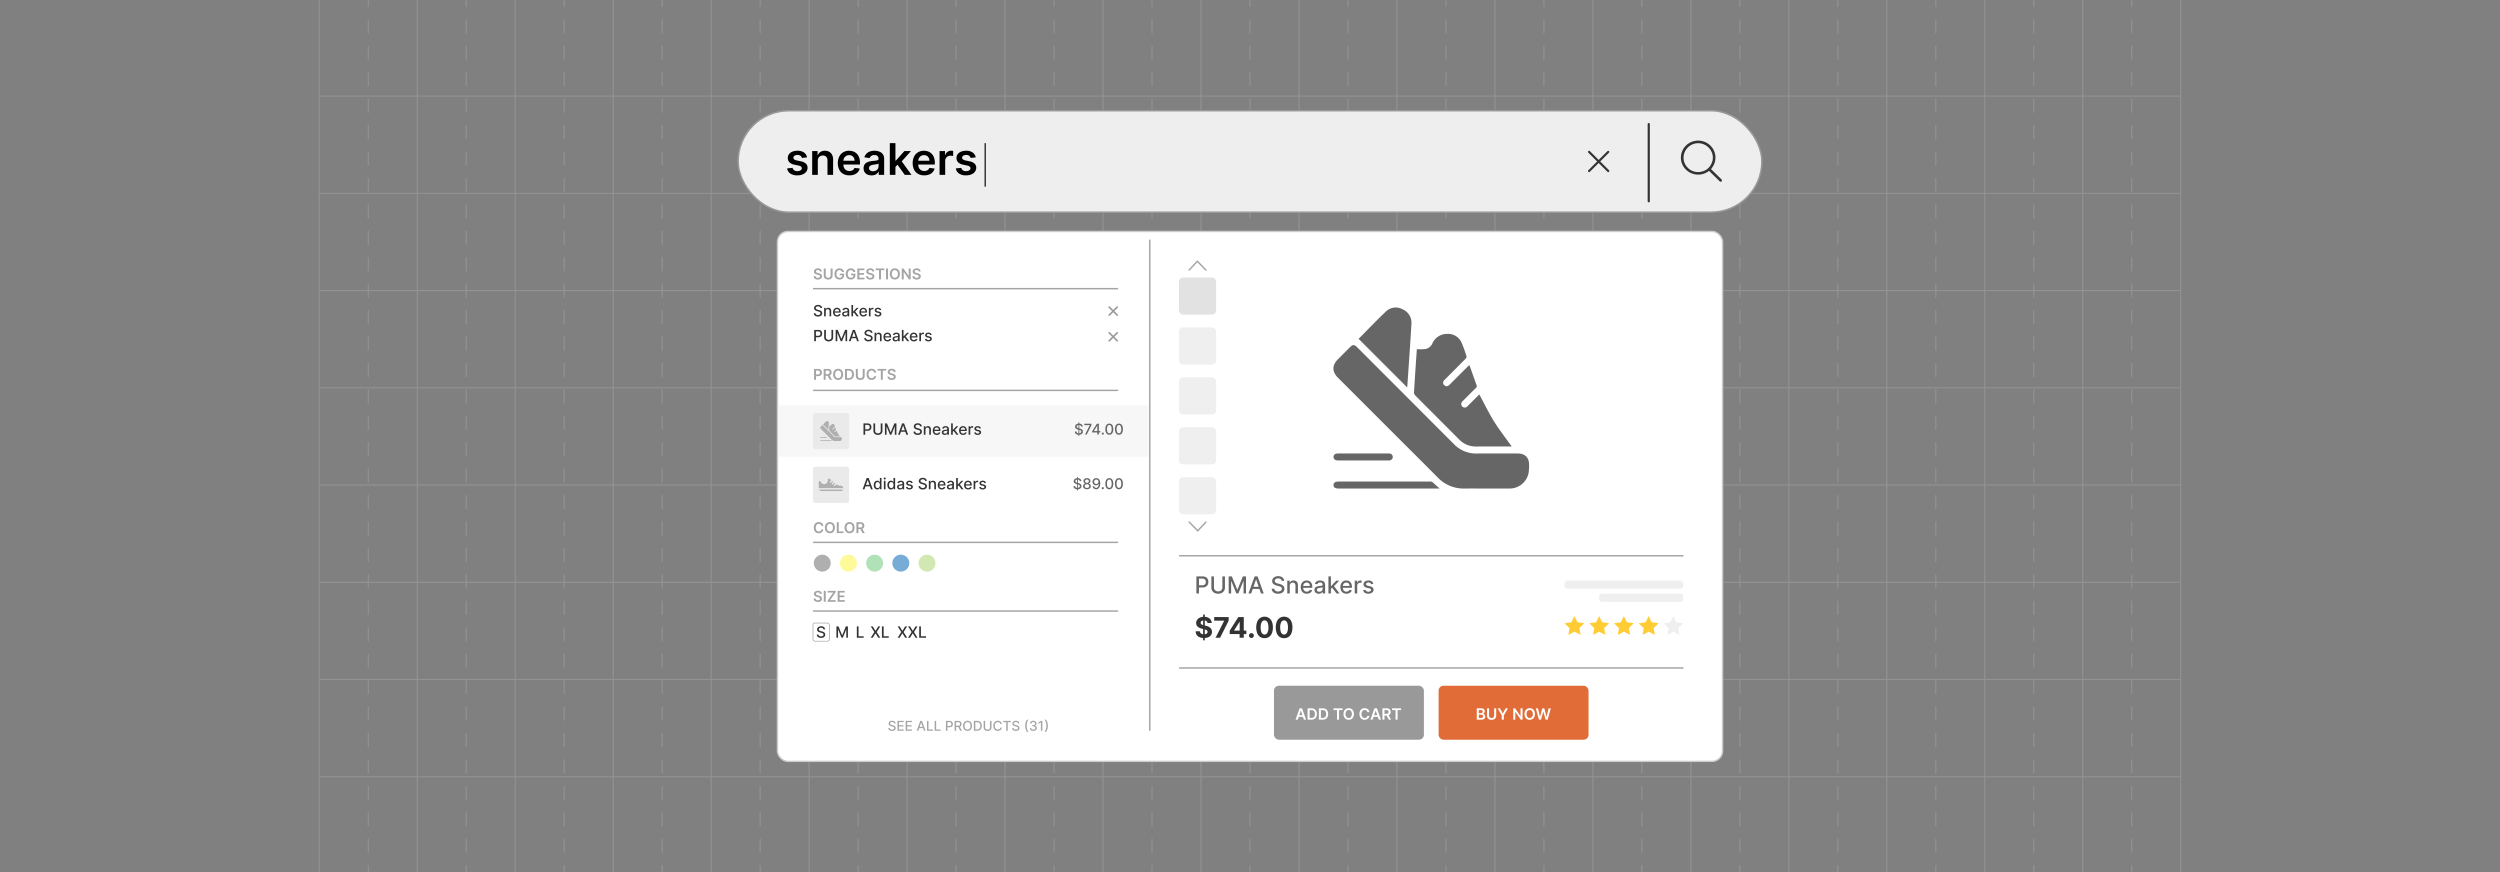 <svg id="Layer_1" data-name="Layer 1" xmlns="http://www.w3.org/2000/svg" viewBox="0 0 860 300"><rect x="0" y="0" width="860" height="300" fill="#808080" stroke="none"/><g opacity="0.25"><line x1="109.83" x2="109.83" y2="300" fill="none" stroke="#ccc" stroke-miterlimit="10" stroke-width="0.375"/><line x1="126.681" x2="126.681" y2="2.25" fill="none" stroke="#ccc" stroke-linecap="round" stroke-miterlimit="10" stroke-width="0.375"/><line x1="126.681" y1="6.796" x2="126.681" y2="295.477" fill="none" stroke="#ccc" stroke-linecap="round" stroke-miterlimit="10" stroke-width="0.375" stroke-dasharray="4.546 4.546"/><line x1="126.681" y1="297.75" x2="126.681" y2="300" fill="none" stroke="#ccc" stroke-linecap="round" stroke-miterlimit="10" stroke-width="0.375"/><line x1="143.532" x2="143.532" y2="300" fill="none" stroke="#ccc" stroke-miterlimit="10" stroke-width="0.375"/><line x1="160.383" x2="160.383" y2="2.25" fill="none" stroke="#ccc" stroke-linecap="round" stroke-miterlimit="10" stroke-width="0.375"/><line x1="160.383" y1="6.796" x2="160.383" y2="295.477" fill="none" stroke="#ccc" stroke-linecap="round" stroke-miterlimit="10" stroke-width="0.375" stroke-dasharray="4.546 4.546"/><line x1="160.383" y1="297.75" x2="160.383" y2="300" fill="none" stroke="#ccc" stroke-linecap="round" stroke-miterlimit="10" stroke-width="0.375"/><line x1="177.234" x2="177.234" y2="300" fill="none" stroke="#ccc" stroke-miterlimit="10" stroke-width="0.375"/><line x1="194.085" x2="194.085" y2="2.25" fill="none" stroke="#ccc" stroke-linecap="round" stroke-miterlimit="10" stroke-width="0.375"/><line x1="194.085" y1="6.796" x2="194.085" y2="295.477" fill="none" stroke="#ccc" stroke-linecap="round" stroke-miterlimit="10" stroke-width="0.375" stroke-dasharray="4.546 4.546"/><line x1="194.085" y1="297.75" x2="194.085" y2="300" fill="none" stroke="#ccc" stroke-linecap="round" stroke-miterlimit="10" stroke-width="0.375"/><line x1="210.936" x2="210.936" y2="300" fill="none" stroke="#ccc" stroke-miterlimit="10" stroke-width="0.375"/><line x1="227.787" x2="227.787" y2="2.25" fill="none" stroke="#ccc" stroke-linecap="round" stroke-miterlimit="10" stroke-width="0.375"/><line x1="227.787" y1="6.796" x2="227.787" y2="295.477" fill="none" stroke="#ccc" stroke-linecap="round" stroke-miterlimit="10" stroke-width="0.375" stroke-dasharray="4.546 4.546"/><line x1="227.787" y1="297.75" x2="227.787" y2="300" fill="none" stroke="#ccc" stroke-linecap="round" stroke-miterlimit="10" stroke-width="0.375"/><line x1="244.638" x2="244.638" y2="300" fill="none" stroke="#ccc" stroke-miterlimit="10" stroke-width="0.375"/><line x1="261.489" x2="261.489" y2="2.25" fill="none" stroke="#ccc" stroke-linecap="round" stroke-miterlimit="10" stroke-width="0.375"/><line x1="261.489" y1="6.796" x2="261.489" y2="295.477" fill="none" stroke="#ccc" stroke-linecap="round" stroke-miterlimit="10" stroke-width="0.375" stroke-dasharray="4.546 4.546"/><line x1="261.489" y1="297.75" x2="261.489" y2="300" fill="none" stroke="#ccc" stroke-linecap="round" stroke-miterlimit="10" stroke-width="0.375"/><line x1="278.34" x2="278.34" y2="300" fill="none" stroke="#ccc" stroke-miterlimit="10" stroke-width="0.375"/><line x1="295.192" x2="295.192" y2="2.25" fill="none" stroke="#ccc" stroke-linecap="round" stroke-miterlimit="10" stroke-width="0.375"/><line x1="295.192" y1="6.796" x2="295.192" y2="295.477" fill="none" stroke="#ccc" stroke-linecap="round" stroke-miterlimit="10" stroke-width="0.375" stroke-dasharray="4.546 4.546"/><line x1="295.192" y1="297.75" x2="295.192" y2="300" fill="none" stroke="#ccc" stroke-linecap="round" stroke-miterlimit="10" stroke-width="0.375"/><line x1="312.043" x2="312.043" y2="300" fill="none" stroke="#ccc" stroke-miterlimit="10" stroke-width="0.375"/><line x1="328.894" x2="328.894" y2="2.25" fill="none" stroke="#ccc" stroke-linecap="round" stroke-miterlimit="10" stroke-width="0.375"/><line x1="328.894" y1="6.796" x2="328.894" y2="295.477" fill="none" stroke="#ccc" stroke-linecap="round" stroke-miterlimit="10" stroke-width="0.375" stroke-dasharray="4.546 4.546"/><line x1="328.894" y1="297.75" x2="328.894" y2="300" fill="none" stroke="#ccc" stroke-linecap="round" stroke-miterlimit="10" stroke-width="0.375"/><line x1="345.745" x2="345.745" y2="300" fill="none" stroke="#ccc" stroke-miterlimit="10" stroke-width="0.375"/><line x1="362.596" x2="362.596" y2="2.25" fill="none" stroke="#ccc" stroke-linecap="round" stroke-miterlimit="10" stroke-width="0.375"/><line x1="362.596" y1="6.796" x2="362.596" y2="295.477" fill="none" stroke="#ccc" stroke-linecap="round" stroke-miterlimit="10" stroke-width="0.375" stroke-dasharray="4.546 4.546"/><line x1="362.596" y1="297.75" x2="362.596" y2="300" fill="none" stroke="#ccc" stroke-linecap="round" stroke-miterlimit="10" stroke-width="0.375"/><line x1="379.447" x2="379.447" y2="300" fill="none" stroke="#ccc" stroke-miterlimit="10" stroke-width="0.375"/><line x1="396.298" x2="396.298" y2="2.25" fill="none" stroke="#ccc" stroke-linecap="round" stroke-miterlimit="10" stroke-width="0.375"/><line x1="396.298" y1="6.796" x2="396.298" y2="295.477" fill="none" stroke="#ccc" stroke-linecap="round" stroke-miterlimit="10" stroke-width="0.375" stroke-dasharray="4.546 4.546"/><line x1="396.298" y1="297.75" x2="396.298" y2="300" fill="none" stroke="#ccc" stroke-linecap="round" stroke-miterlimit="10" stroke-width="0.375"/><line x1="413.149" x2="413.149" y2="300" fill="none" stroke="#ccc" stroke-miterlimit="10" stroke-width="0.375"/><line x1="430" x2="430" y2="2.25" fill="none" stroke="#ccc" stroke-linecap="round" stroke-miterlimit="10" stroke-width="0.375"/><line x1="430" y1="6.796" x2="430" y2="295.477" fill="none" stroke="#ccc" stroke-linecap="round" stroke-miterlimit="10" stroke-width="0.375" stroke-dasharray="4.546 4.546"/><line x1="430" y1="297.75" x2="430" y2="300" fill="none" stroke="#ccc" stroke-linecap="round" stroke-miterlimit="10" stroke-width="0.375"/><line x1="446.851" x2="446.851" y2="300" fill="none" stroke="#ccc" stroke-miterlimit="10" stroke-width="0.375"/><line x1="463.702" x2="463.702" y2="2.25" fill="none" stroke="#ccc" stroke-linecap="round" stroke-miterlimit="10" stroke-width="0.375"/><line x1="463.702" y1="6.796" x2="463.702" y2="295.477" fill="none" stroke="#ccc" stroke-linecap="round" stroke-miterlimit="10" stroke-width="0.375" stroke-dasharray="4.546 4.546"/><line x1="463.702" y1="297.75" x2="463.702" y2="300" fill="none" stroke="#ccc" stroke-linecap="round" stroke-miterlimit="10" stroke-width="0.375"/><line x1="480.553" x2="480.553" y2="300" fill="none" stroke="#ccc" stroke-miterlimit="10" stroke-width="0.375"/><line x1="497.404" x2="497.404" y2="2.25" fill="none" stroke="#ccc" stroke-linecap="round" stroke-miterlimit="10" stroke-width="0.375"/><line x1="497.404" y1="6.796" x2="497.404" y2="295.477" fill="none" stroke="#ccc" stroke-linecap="round" stroke-miterlimit="10" stroke-width="0.375" stroke-dasharray="4.546 4.546"/><line x1="497.404" y1="297.75" x2="497.404" y2="300" fill="none" stroke="#ccc" stroke-linecap="round" stroke-miterlimit="10" stroke-width="0.375"/><line x1="514.255" x2="514.255" y2="300" fill="none" stroke="#ccc" stroke-miterlimit="10" stroke-width="0.375"/><line x1="531.106" x2="531.106" y2="2.25" fill="none" stroke="#ccc" stroke-linecap="round" stroke-miterlimit="10" stroke-width="0.375"/><line x1="531.106" y1="6.796" x2="531.106" y2="295.477" fill="none" stroke="#ccc" stroke-linecap="round" stroke-miterlimit="10" stroke-width="0.375" stroke-dasharray="4.546 4.546"/><line x1="531.106" y1="297.75" x2="531.106" y2="300" fill="none" stroke="#ccc" stroke-linecap="round" stroke-miterlimit="10" stroke-width="0.375"/><line x1="547.957" x2="547.957" y2="300" fill="none" stroke="#ccc" stroke-miterlimit="10" stroke-width="0.375"/><line x1="564.808" x2="564.808" y2="2.25" fill="none" stroke="#ccc" stroke-linecap="round" stroke-miterlimit="10" stroke-width="0.375"/><line x1="564.808" y1="6.796" x2="564.808" y2="295.477" fill="none" stroke="#ccc" stroke-linecap="round" stroke-miterlimit="10" stroke-width="0.375" stroke-dasharray="4.546 4.546"/><line x1="564.808" y1="297.75" x2="564.808" y2="300" fill="none" stroke="#ccc" stroke-linecap="round" stroke-miterlimit="10" stroke-width="0.375"/><line x1="581.66" x2="581.66" y2="300" fill="none" stroke="#ccc" stroke-miterlimit="10" stroke-width="0.375"/><line x1="598.511" x2="598.511" y2="2.25" fill="none" stroke="#ccc" stroke-linecap="round" stroke-miterlimit="10" stroke-width="0.375"/><line x1="598.511" y1="6.796" x2="598.511" y2="295.477" fill="none" stroke="#ccc" stroke-linecap="round" stroke-miterlimit="10" stroke-width="0.375" stroke-dasharray="4.546 4.546"/><line x1="598.511" y1="297.75" x2="598.511" y2="300" fill="none" stroke="#ccc" stroke-linecap="round" stroke-miterlimit="10" stroke-width="0.375"/><line x1="615.362" x2="615.362" y2="300" fill="none" stroke="#ccc" stroke-miterlimit="10" stroke-width="0.375"/><line x1="632.213" x2="632.213" y2="2.25" fill="none" stroke="#ccc" stroke-linecap="round" stroke-miterlimit="10" stroke-width="0.375"/><line x1="632.213" y1="6.796" x2="632.213" y2="295.477" fill="none" stroke="#ccc" stroke-linecap="round" stroke-miterlimit="10" stroke-width="0.375" stroke-dasharray="4.546 4.546"/><line x1="632.213" y1="297.75" x2="632.213" y2="300" fill="none" stroke="#ccc" stroke-linecap="round" stroke-miterlimit="10" stroke-width="0.375"/><line x1="649.064" x2="649.064" y2="300" fill="none" stroke="#ccc" stroke-miterlimit="10" stroke-width="0.375"/><line x1="665.915" x2="665.915" y2="2.25" fill="none" stroke="#ccc" stroke-linecap="round" stroke-miterlimit="10" stroke-width="0.375"/><line x1="665.915" y1="6.796" x2="665.915" y2="295.477" fill="none" stroke="#ccc" stroke-linecap="round" stroke-miterlimit="10" stroke-width="0.375" stroke-dasharray="4.546 4.546"/><line x1="665.915" y1="297.75" x2="665.915" y2="300" fill="none" stroke="#ccc" stroke-linecap="round" stroke-miterlimit="10" stroke-width="0.375"/><line x1="682.766" x2="682.766" y2="300" fill="none" stroke="#ccc" stroke-miterlimit="10" stroke-width="0.375"/><line x1="699.617" x2="699.617" y2="2.25" fill="none" stroke="#ccc" stroke-linecap="round" stroke-miterlimit="10" stroke-width="0.375"/><line x1="699.617" y1="6.796" x2="699.617" y2="295.477" fill="none" stroke="#ccc" stroke-linecap="round" stroke-miterlimit="10" stroke-width="0.375" stroke-dasharray="4.546 4.546"/><line x1="699.617" y1="297.75" x2="699.617" y2="300" fill="none" stroke="#ccc" stroke-linecap="round" stroke-miterlimit="10" stroke-width="0.375"/><line x1="716.468" x2="716.468" y2="300" fill="none" stroke="#ccc" stroke-miterlimit="10" stroke-width="0.375"/><line x1="733.319" x2="733.319" y2="2.25" fill="none" stroke="#ccc" stroke-linecap="round" stroke-miterlimit="10" stroke-width="0.375"/><line x1="733.319" y1="6.796" x2="733.319" y2="295.477" fill="none" stroke="#ccc" stroke-linecap="round" stroke-miterlimit="10" stroke-width="0.375" stroke-dasharray="4.546 4.546"/><line x1="733.319" y1="297.75" x2="733.319" y2="300" fill="none" stroke="#ccc" stroke-linecap="round" stroke-miterlimit="10" stroke-width="0.375"/><line x1="750.17" x2="750.17" y2="300" fill="none" stroke="#ccc" stroke-miterlimit="10" stroke-width="0.375"/><line x1="750.17" y1="33.064" x2="109.83" y2="33.064" fill="none" stroke="#ccc" stroke-miterlimit="10" stroke-width="0.375"/><line x1="750.17" y1="66.511" x2="109.83" y2="66.511" fill="none" stroke="#ccc" stroke-miterlimit="10" stroke-width="0.375"/><line x1="750.17" y1="99.958" x2="109.83" y2="99.958" fill="none" stroke="#ccc" stroke-miterlimit="10" stroke-width="0.375"/><line x1="750.17" y1="133.405" x2="109.83" y2="133.405" fill="none" stroke="#ccc" stroke-miterlimit="10" stroke-width="0.375"/><line x1="750.17" y1="166.851" x2="109.83" y2="166.851" fill="none" stroke="#ccc" stroke-miterlimit="10" stroke-width="0.375"/><line x1="750.17" y1="200.298" x2="109.83" y2="200.298" fill="none" stroke="#ccc" stroke-miterlimit="10" stroke-width="0.375"/><line x1="750.17" y1="233.745" x2="109.83" y2="233.745" fill="none" stroke="#ccc" stroke-miterlimit="10" stroke-width="0.375"/><line x1="750.17" y1="267.192" x2="109.83" y2="267.192" fill="none" stroke="#ccc" stroke-miterlimit="10" stroke-width="0.375"/></g><rect x="253.917" y="38.091" width="352.167" height="34.904" rx="17.452" fill="#eee" stroke="#999" stroke-miterlimit="10" stroke-width="0.526"/><line x1="338.915" y1="49.235" x2="338.915" y2="64.21" fill="none" stroke="#333" stroke-miterlimit="10" stroke-width="0.5"/><line x1="546.644" y1="52.248" x2="553.234" y2="58.837" fill="none" stroke="#333" stroke-linecap="round" stroke-miterlimit="10" stroke-width="0.75"/><line x1="546.644" y1="58.837" x2="553.234" y2="52.248" fill="none" stroke="#333" stroke-linecap="round" stroke-miterlimit="10" stroke-width="0.75"/><path d="M584.545,48.37c.254.036.51.063.762.111a5.856,5.856,0,0,1,3.145,1.687,5.742,5.742,0,0,1,.932,6.846c-.224.398-.508.763-.764,1.143l-.073.028a.529.529,0,0,1,.135.072q1.739,1.706,3.472,3.418a2.118,2.118,0,0,1,.207.285v.193c-.145.307-.363.428-.616.326a.719.719,0,0,1-.222-.158q-1.75-1.717-3.495-3.438c-.036-.035-.072-.069-.11-.104-.188.128-.365.258-.551.375a6.001,6.001,0,0,1-7.532-.931,5.761,5.761,0,0,1-.495-7.406,5.847,5.847,0,0,1,3.604-2.321c.233-.05.473-.069.709-.103.04-.006.079-.016.119-.025Zm-5.412,5.825c.011.205.01.376.03.545A4.784,4.784,0,0,0,580.439,57.54a4.908,4.908,0,0,0,4.742,1.53,4.764,4.764,0,0,0,3.531-2.732,4.665,4.665,0,0,0-.13-4.476,5.042,5.042,0,0,0-9.449,2.335Z" fill="#333"/><line x1="567.17" y1="42.687" x2="567.17" y2="69.24" fill="none" stroke="#333" stroke-linecap="round" stroke-miterlimit="10" stroke-width="0.75"/><rect x="267.447" y="79.621" width="325.106" height="182.289" rx="3.587" fill="#fff" stroke="#ccc" stroke-miterlimit="10" stroke-width="0.5"/><line x1="279.661" y1="99.3" x2="384.62" y2="99.3" fill="none" stroke="#a5a4a4" stroke-miterlimit="10" stroke-width="0.5"/><line x1="395.524" y1="82.429" x2="395.524" y2="251.385" fill="none" stroke="#a5a4a4" stroke-miterlimit="10" stroke-width="0.5"/><line x1="279.661" y1="134.292" x2="384.62" y2="134.292" fill="none" stroke="#a5a4a4" stroke-miterlimit="10" stroke-width="0.5"/><line x1="405.568" y1="191.185" x2="579.133" y2="191.185" fill="none" stroke="#a5a4a4" stroke-miterlimit="10" stroke-width="0.5"/><line x1="405.568" y1="229.784" x2="579.133" y2="229.784" fill="none" stroke="#a5a4a4" stroke-miterlimit="10" stroke-width="0.5"/><rect x="438.246" y="235.895" width="51.578" height="18.563" rx="1.692" fill="#999"/><rect x="267.926" y="139.415" width="127.139" height="17.711" fill="#f7f7f7"/><rect x="405.568" y="95.455" width="12.776" height="12.776" rx="1.397" fill="#e2e2e2"/><rect x="405.568" y="112.632" width="12.776" height="12.776" rx="1.397" fill="#efefef"/><rect x="405.568" y="129.808" width="12.776" height="12.776" rx="1.397" fill="#efefef"/><rect x="405.568" y="146.984" width="12.776" height="12.776" rx="1.397" fill="#efefef"/><rect x="405.568" y="164.16" width="12.776" height="12.776" rx="1.397" fill="#efefef"/><path d="M277.621,54.134l-1.761.192a1.44,1.44,0,0,0-.259-.501,1.316,1.316,0,0,0-.493-.379,1.787,1.787,0,0,0-.758-.144,1.84,1.84,0,0,0-1.012.261.768.768,0,0,0-.403.678.707.707,0,0,0,.264.582,2.211,2.211,0,0,0,.894.368l1.398.299a3.546,3.546,0,0,1,1.732.795,1.899,1.899,0,0,1,.574,1.425,2.224,2.224,0,0,1-.451,1.364,2.915,2.915,0,0,1-1.235.92,4.66,4.66,0,0,1-1.815.331,4.194,4.194,0,0,1-2.423-.632,2.523,2.523,0,0,1-1.094-1.764l1.884-.182a1.326,1.326,0,0,0,.544.838,1.891,1.891,0,0,0,1.083.283,1.948,1.948,0,0,0,1.107-.283.827.827,0,0,0,.419-.699.73.73,0,0,0-.27-.582,1.925,1.925,0,0,0-.835-.352l-1.398-.293a3.313,3.313,0,0,1-1.745-.83,2.023,2.023,0,0,1-.56-1.481,2.1,2.1,0,0,1,.414-1.315,2.695,2.695,0,0,1,1.168-.865,4.546,4.546,0,0,1,1.732-.307,3.744,3.744,0,0,1,2.271.614A2.584,2.584,0,0,1,277.621,54.134Z"/><path d="M281.324,55.361v4.803h-1.932V51.967h1.847V53.36h.096a2.338,2.338,0,0,1,.905-1.094,2.764,2.764,0,0,1,1.54-.405,2.924,2.924,0,0,1,1.481.363,2.465,2.465,0,0,1,.982,1.051,3.615,3.615,0,0,1,.344,1.67v5.219h-1.932v-4.92a1.834,1.834,0,0,0-.424-1.286,1.507,1.507,0,0,0-1.171-.464,1.793,1.793,0,0,0-.899.222,1.544,1.544,0,0,0-.614.638A2.124,2.124,0,0,0,281.324,55.361Z"/><path d="M292.185,60.324a4.189,4.189,0,0,1-2.127-.515,3.443,3.443,0,0,1-1.375-1.462,5.396,5.396,0,0,1,.003-4.456,3.638,3.638,0,0,1,1.353-1.494,3.817,3.817,0,0,1,2.044-.536,4.197,4.197,0,0,1,1.433.243,3.286,3.286,0,0,1,1.195.75,3.522,3.522,0,0,1,.819,1.289,5.21,5.21,0,0,1,.299,1.86v.592h-6.719V55.291h4.867a2.091,2.091,0,0,0-.24-.99,1.755,1.755,0,0,0-.653-.686,1.863,1.863,0,0,0-.974-.25,1.893,1.893,0,0,0-1.041.286,1.99,1.99,0,0,0-.697.747,2.149,2.149,0,0,0-.254,1.011v1.137a2.654,2.654,0,0,0,.262,1.225,1.845,1.845,0,0,0,.731.779,2.171,2.171,0,0,0,1.1.27,2.291,2.291,0,0,0,.763-.12,1.663,1.663,0,0,0,.592-.355,1.494,1.494,0,0,0,.379-.582l1.804.203a2.805,2.805,0,0,1-.648,1.246,3.159,3.159,0,0,1-1.219.822A4.625,4.625,0,0,1,292.185,60.324Z"/><path d="M299.821,60.33a3.369,3.369,0,0,1-1.401-.28,2.253,2.253,0,0,1-.982-.83,2.418,2.418,0,0,1-.36-1.355,2.308,2.308,0,0,1,.256-1.147,1.978,1.978,0,0,1,.699-.726,3.589,3.589,0,0,1,1.001-.414,8.336,8.336,0,0,1,1.155-.205q.721-.075,1.168-.136a1.691,1.691,0,0,0,.654-.192.449.449,0,0,0,.206-.408V54.603a1.21,1.21,0,0,0-.357-.934,1.463,1.463,0,0,0-1.03-.331,1.835,1.835,0,0,0-1.123.309,1.53,1.53,0,0,0-.558.731l-1.804-.256a2.904,2.904,0,0,1,.705-1.251,3.101,3.101,0,0,1,1.201-.758,4.637,4.637,0,0,1,1.569-.253,5.096,5.096,0,0,1,1.179.139,3.357,3.357,0,0,1,1.073.456,2.349,2.349,0,0,1,.782.862,2.825,2.825,0,0,1,.296,1.361v5.486H302.292v-1.126h-.064a2.333,2.333,0,0,1-1.289,1.113A3.185,3.185,0,0,1,299.821,60.33Zm.501-1.419a2.081,2.081,0,0,0,1.009-.233,1.699,1.699,0,0,0,.659-.616,1.591,1.591,0,0,0,.232-.838v-.966a.913.913,0,0,1-.307.139,4.524,4.524,0,0,1-.483.112q-.267.048-.528.086c-.174.025-.325.046-.454.064a3.397,3.397,0,0,0-.773.192,1.293,1.293,0,0,0-.539.371,1.034,1.034,0,0,0,.192,1.417A1.694,1.694,0,0,0,300.323,58.91Z"/><path d="M306.097,60.164v-10.93h1.932v10.93Zm1.761-2.572-.005-2.332h.31l2.946-3.293h2.257l-3.623,4.035h-.4Zm3.383,2.572-2.668-3.73,1.302-1.361,3.677,5.091Z"/><path d="M317.934,60.324a4.189,4.189,0,0,1-2.127-.515,3.443,3.443,0,0,1-1.375-1.462,5.396,5.396,0,0,1,.003-4.456,3.638,3.638,0,0,1,1.353-1.494,3.817,3.817,0,0,1,2.044-.536,4.197,4.197,0,0,1,1.433.243,3.286,3.286,0,0,1,1.195.75,3.521,3.521,0,0,1,.819,1.289,5.21,5.21,0,0,1,.299,1.86v.592H314.86V55.291h4.867a2.091,2.091,0,0,0-.24-.99,1.755,1.755,0,0,0-.653-.686,1.863,1.863,0,0,0-.974-.25,1.893,1.893,0,0,0-1.04.286,1.989,1.989,0,0,0-.697.747,2.148,2.148,0,0,0-.253,1.011v1.137a2.655,2.655,0,0,0,.262,1.225,1.845,1.845,0,0,0,.731.779,2.171,2.171,0,0,0,1.1.27,2.291,2.291,0,0,0,.763-.12,1.662,1.662,0,0,0,.592-.355,1.494,1.494,0,0,0,.379-.582l1.804.203a2.803,2.803,0,0,1-.648,1.246,3.16,3.16,0,0,1-1.219.822A4.626,4.626,0,0,1,317.934,60.324Z"/><path d="M323.211,60.164V51.967h1.873V53.333h.085a2.054,2.054,0,0,1,.771-1.097,2.115,2.115,0,0,1,1.252-.387q.16,0,.36.013a2.676,2.676,0,0,1,.334.04V53.68a2.13,2.13,0,0,0-.387-.078,3.961,3.961,0,0,0-.51-.035,1.957,1.957,0,0,0-.947.227,1.69,1.69,0,0,0-.659.627,1.758,1.758,0,0,0-.24.923v4.819Z"/><path d="M335.651,54.134l-1.761.192a1.44,1.44,0,0,0-.259-.501,1.316,1.316,0,0,0-.493-.379,1.787,1.787,0,0,0-.758-.144,1.84,1.84,0,0,0-1.012.261.769.769,0,0,0-.403.678.708.708,0,0,0,.264.582,2.21,2.21,0,0,0,.894.368l1.398.299a3.546,3.546,0,0,1,1.732.795,1.899,1.899,0,0,1,.574,1.425,2.224,2.224,0,0,1-.451,1.364,2.915,2.915,0,0,1-1.235.92,4.659,4.659,0,0,1-1.814.331,4.194,4.194,0,0,1-2.423-.632,2.523,2.523,0,0,1-1.094-1.764l1.884-.182a1.326,1.326,0,0,0,.544.838,1.891,1.891,0,0,0,1.083.283,1.948,1.948,0,0,0,1.107-.283.827.827,0,0,0,.419-.699.73.73,0,0,0-.27-.582,1.925,1.925,0,0,0-.835-.352l-1.399-.293a3.313,3.313,0,0,1-1.745-.83,2.023,2.023,0,0,1-.56-1.481,2.1,2.1,0,0,1,.413-1.315,2.695,2.695,0,0,1,1.169-.865,4.545,4.545,0,0,1,1.732-.307,3.743,3.743,0,0,1,2.27.614A2.584,2.584,0,0,1,335.651,54.134Z"/><path d="M282.066,93.394a.501.501,0,0,0-.214-.373.836.836,0,0,0-.491-.133.939.939,0,0,0-.364.064.534.534,0,0,0-.232.174.422.422,0,0,0-.083.25.372.372,0,0,0,.054.203.46.46,0,0,0,.147.145,1.008,1.008,0,0,0,.206.1,2.172,2.172,0,0,0,.229.067l.351.088a2.526,2.526,0,0,1,.409.133,1.453,1.453,0,0,1,.353.212.902.902,0,0,1,.339.733,1.01,1.01,0,0,1-.168.579,1.103,1.103,0,0,1-.485.39,1.894,1.894,0,0,1-.767.14,1.939,1.939,0,0,1-.758-.135,1.123,1.123,0,0,1-.501-.395,1.164,1.164,0,0,1-.195-.632h.667a.565.565,0,0,0,.121.325.635.635,0,0,0,.277.194,1.083,1.083,0,0,0,.383.064,1.041,1.041,0,0,0,.388-.066.62.62,0,0,0,.262-.186.448.448,0,0,0,.097-.281.362.362,0,0,0-.086-.242.65.65,0,0,0-.235-.161,2.42,2.42,0,0,0-.352-.116l-.426-.11a1.704,1.704,0,0,1-.731-.361.827.827,0,0,1-.268-.644.961.961,0,0,1,.18-.58,1.185,1.185,0,0,1,.491-.387,1.724,1.724,0,0,1,.704-.138,1.666,1.666,0,0,1,.699.138,1.149,1.149,0,0,1,.473.382.979.979,0,0,1,.177.56Z" fill="#a5a4a4"/><path d="M285.733,92.365h.678v2.446a1.313,1.313,0,0,1-.189.708,1.283,1.283,0,0,1-.531.476,1.957,1.957,0,0,1-1.6,0,1.276,1.276,0,0,1-.53-.476,1.321,1.321,0,0,1-.189-.708V92.365h.678v2.39a.831.831,0,0,0,.103.416.73.73,0,0,0,.291.286,1.015,1.015,0,0,0,.893,0,.725.725,0,0,0,.291-.286.837.837,0,0,0,.102-.416Z" fill="#a5a4a4"/><path d="M289.658,93.561a1.006,1.006,0,0,0-.125-.266.852.852,0,0,0-.19-.202.804.804,0,0,0-.253-.127,1.069,1.069,0,0,0-.311-.043.969.969,0,0,0-.537.152,1.015,1.015,0,0,0-.371.445,1.71,1.71,0,0,0-.134.714,1.734,1.734,0,0,0,.133.718,1.008,1.008,0,0,0,.372.447.995.995,0,0,0,.552.153,1.051,1.051,0,0,0,.495-.11.77.77,0,0,0,.323-.311.953.953,0,0,0,.113-.475l.153.024h-1.016v-.53H290.38v.45a1.625,1.625,0,0,1-.205.832,1.394,1.394,0,0,1-.563.54,1.882,1.882,0,0,1-1.73-.044,1.589,1.589,0,0,1-.609-.663,2.236,2.236,0,0,1-.218-1.022,2.372,2.372,0,0,1,.129-.81,1.75,1.75,0,0,1,.361-.606,1.558,1.558,0,0,1,.545-.38,1.75,1.75,0,0,1,.68-.131,1.795,1.795,0,0,1,.579.091,1.552,1.552,0,0,1,.478.257,1.433,1.433,0,0,1,.345.395,1.386,1.386,0,0,1,.177.505Z" fill="#a5a4a4"/><path d="M293.545,93.561a1.003,1.003,0,0,0-.125-.266.852.852,0,0,0-.19-.202.804.804,0,0,0-.253-.127,1.07,1.07,0,0,0-.311-.043.97.97,0,0,0-.537.152,1.016,1.016,0,0,0-.371.445,1.711,1.711,0,0,0-.134.714,1.736,1.736,0,0,0,.133.718,1.008,1.008,0,0,0,.372.447.995.995,0,0,0,.552.153,1.05,1.05,0,0,0,.495-.11.77.77,0,0,0,.323-.311.954.954,0,0,0,.113-.475l.153.024H292.748v-.53h1.519v.45a1.625,1.625,0,0,1-.205.832,1.394,1.394,0,0,1-.563.54,1.882,1.882,0,0,1-1.73-.044,1.588,1.588,0,0,1-.609-.663,2.234,2.234,0,0,1-.218-1.022,2.374,2.374,0,0,1,.129-.81,1.751,1.751,0,0,1,.361-.606,1.558,1.558,0,0,1,.545-.38,1.75,1.75,0,0,1,.68-.131,1.795,1.795,0,0,1,.579.091,1.553,1.553,0,0,1,.478.257,1.432,1.432,0,0,1,.345.395,1.386,1.386,0,0,1,.177.505Z" fill="#a5a4a4"/><path d="M294.923,96.109V92.365h2.435v.569h-1.757V93.95h1.631v.569h-1.631v1.022h1.771v.568Z" fill="#a5a4a4"/><path d="M300.086,93.394a.501.501,0,0,0-.214-.373.836.836,0,0,0-.491-.133.94.94,0,0,0-.364.064.533.533,0,0,0-.232.174.422.422,0,0,0-.083.25.372.372,0,0,0,.054.203.46.46,0,0,0,.147.145,1.006,1.006,0,0,0,.207.1,2.163,2.163,0,0,0,.229.067l.351.088a2.525,2.525,0,0,1,.409.133,1.453,1.453,0,0,1,.353.212.902.902,0,0,1,.339.733,1.01,1.01,0,0,1-.168.579,1.102,1.102,0,0,1-.485.39,1.894,1.894,0,0,1-.767.14,1.939,1.939,0,0,1-.758-.135,1.124,1.124,0,0,1-.501-.395,1.164,1.164,0,0,1-.195-.632h.667a.566.566,0,0,0,.121.325.635.635,0,0,0,.277.194,1.082,1.082,0,0,0,.383.064,1.041,1.041,0,0,0,.388-.066.618.618,0,0,0,.262-.186.448.448,0,0,0,.097-.281.362.362,0,0,0-.086-.242.65.65,0,0,0-.235-.161,2.423,2.423,0,0,0-.352-.116l-.426-.11a1.704,1.704,0,0,1-.731-.361.827.827,0,0,1-.268-.644.961.961,0,0,1,.18-.58,1.185,1.185,0,0,1,.491-.387,1.724,1.724,0,0,1,.704-.138,1.667,1.667,0,0,1,.699.138,1.149,1.149,0,0,1,.473.382.978.978,0,0,1,.177.56Z" fill="#a5a4a4"/><path d="M301.228,92.934v-.569h2.987v.569h-1.157v3.175h-.673V92.934Z" fill="#a5a4a4"/><path d="M305.468,92.365v3.744H304.79V92.365Z" fill="#a5a4a4"/><path d="M309.55,94.237a2.206,2.206,0,0,1-.226,1.036,1.615,1.615,0,0,1-.614.659,1.807,1.807,0,0,1-1.761-.001,1.619,1.619,0,0,1-.614-.66,2.486,2.486,0,0,1,0-2.069,1.612,1.612,0,0,1,.614-.659,1.81,1.81,0,0,1,1.761,0,1.615,1.615,0,0,1,.614.659A2.206,2.206,0,0,1,309.55,94.237Zm-.682,0a1.742,1.742,0,0,0-.132-.719.999.999,0,0,0-.367-.444,1.04,1.04,0,0,0-1.079,0,1.002,1.002,0,0,0-.366.444,2.014,2.014,0,0,0,0,1.438,1.002,1.002,0,0,0,.366.444,1.039,1.039,0,0,0,1.079,0,.999.999,0,0,0,.367-.444A1.74,1.74,0,0,0,308.868,94.237Z" fill="#a5a4a4"/><path d="M313.271,92.365v3.744h-.604l-1.764-2.55h-.031v2.55h-.678V92.365H310.8l1.763,2.552h.033V92.365Z" fill="#a5a4a4"/><path d="M316.041,93.394a.501.501,0,0,0-.214-.373.835.835,0,0,0-.491-.133.939.939,0,0,0-.364.064.534.534,0,0,0-.232.174.422.422,0,0,0-.083.25.372.372,0,0,0,.054.203.46.46,0,0,0,.147.145,1.005,1.005,0,0,0,.206.1,2.177,2.177,0,0,0,.229.067l.351.088a2.526,2.526,0,0,1,.409.133,1.452,1.452,0,0,1,.352.212.902.902,0,0,1,.339.733,1.01,1.01,0,0,1-.169.579,1.102,1.102,0,0,1-.485.39,1.894,1.894,0,0,1-.767.14,1.939,1.939,0,0,1-.758-.135,1.123,1.123,0,0,1-.501-.395,1.163,1.163,0,0,1-.195-.632h.667a.565.565,0,0,0,.121.325.635.635,0,0,0,.277.194,1.083,1.083,0,0,0,.383.064,1.041,1.041,0,0,0,.388-.066.62.62,0,0,0,.262-.186.448.448,0,0,0,.097-.281.362.362,0,0,0-.086-.242.649.649,0,0,0-.235-.161,2.42,2.42,0,0,0-.352-.116l-.426-.11a1.704,1.704,0,0,1-.731-.361.827.827,0,0,1-.268-.644.961.961,0,0,1,.18-.58,1.185,1.185,0,0,1,.491-.387,1.724,1.724,0,0,1,.704-.138,1.666,1.666,0,0,1,.699.138,1.149,1.149,0,0,1,.473.382.979.979,0,0,1,.177.56Z" fill="#a5a4a4"/><path d="M282.216,105.955a.56.56,0,0,0-.251-.42.974.974,0,0,0-.556-.149,1.054,1.054,0,0,0-.415.075.642.642,0,0,0-.271.206.487.487,0,0,0-.096.296.427.427,0,0,0,.066.24.552.552,0,0,0,.173.169,1.209,1.209,0,0,0,.232.112,2.466,2.466,0,0,0,.238.073l.38.099a2.893,2.893,0,0,1,.382.124,1.514,1.514,0,0,1,.363.205,1,1,0,0,1,.272.316.924.924,0,0,1,.103.451,1.038,1.038,0,0,1-.17.588,1.152,1.152,0,0,1-.493.405,1.857,1.857,0,0,1-.779.148,1.886,1.886,0,0,1-.757-.139,1.168,1.168,0,0,1-.5-.395,1.137,1.137,0,0,1-.2-.608h.59a.594.594,0,0,0,.138.351.723.723,0,0,0,.31.207,1.231,1.231,0,0,0,.415.068,1.177,1.177,0,0,0,.444-.079.735.735,0,0,0,.307-.221.52.52,0,0,0,.112-.332.412.412,0,0,0-.098-.284.75.75,0,0,0-.264-.183,2.728,2.728,0,0,0-.376-.127l-.46-.126a1.79,1.79,0,0,1-.741-.374.843.843,0,0,1-.273-.655.976.976,0,0,1,.183-.588,1.207,1.207,0,0,1,.495-.391,1.703,1.703,0,0,1,.704-.14,1.661,1.661,0,0,1,.699.139,1.181,1.181,0,0,1,.478.381.967.967,0,0,1,.183.557Z" fill="#333"/><path d="M284.061,107.093v1.735h-.569v-2.922h.546v.476h.036a.833.833,0,0,1,.317-.373.977.977,0,0,1,.545-.141,1.058,1.058,0,0,1,.523.125.846.846,0,0,1,.348.37,1.34,1.34,0,0,1,.124.607v1.859h-.569v-1.79a.707.707,0,0,0-.166-.498.587.587,0,0,0-.455-.18.708.708,0,0,0-.351.086.612.612,0,0,0-.242.25A.833.833,0,0,0,284.061,107.093Z" fill="#333"/><path d="M287.952,108.887a1.427,1.427,0,0,1-.743-.185,1.234,1.234,0,0,1-.48-.523,1.944,1.944,0,0,1,0-1.583,1.26,1.26,0,0,1,1.183-.727,1.43,1.43,0,0,1,.479.082,1.166,1.166,0,0,1,.416.257,1.211,1.211,0,0,1,.291.454,1.905,1.905,0,0,1,.106.676v.202h-2.323v-.426h1.766a.85.85,0,0,0-.091-.399.699.699,0,0,0-.256-.275.724.724,0,0,0-.385-.101.746.746,0,0,0-.417.117.791.791,0,0,0-.274.305.879.879,0,0,0-.096.406v.333a1.092,1.092,0,0,0,.104.498.725.725,0,0,0,.29.313.854.854,0,0,0,.435.107.882.882,0,0,0,.295-.046.631.631,0,0,0,.23-.14.617.617,0,0,0,.148-.231l.538.097a.971.971,0,0,1-.231.415,1.125,1.125,0,0,1-.417.276A1.549,1.549,0,0,1,287.952,108.887Z" fill="#333"/><path d="M290.69,108.892a1.183,1.183,0,0,1-.502-.103.83.83,0,0,1-.354-.301.865.865,0,0,1-.13-.485.79.79,0,0,1,.095-.407.705.705,0,0,1,.257-.253,1.347,1.347,0,0,1,.362-.141,3.462,3.462,0,0,1,.407-.072c.175-.02.317-.037.426-.051a.615.615,0,0,0,.238-.065.16.16,0,0,0,.074-.148v-.013a.515.515,0,0,0-.14-.386.572.572,0,0,0-.415-.137.728.728,0,0,0-.452.127.687.687,0,0,0-.227.281l-.535-.122a1.032,1.032,0,0,1,.279-.431,1.14,1.14,0,0,1,.423-.24,1.688,1.688,0,0,1,.504-.075,1.831,1.831,0,0,1,.372.041,1.118,1.118,0,0,1,.369.149.823.823,0,0,1,.282.309,1.074,1.074,0,0,1,.11.52v1.94h-.556v-.399h-.022a.824.824,0,0,1-.166.217.882.882,0,0,1-.284.177A1.098,1.098,0,0,1,290.69,108.892Zm.123-.457a.819.819,0,0,0,.404-.093.659.659,0,0,0,.257-.244.631.631,0,0,0,.088-.325v-.376a.282.282,0,0,1-.117.056,1.658,1.658,0,0,1-.197.044c-.073.012-.145.022-.215.032s-.128.018-.175.023a1.397,1.397,0,0,0-.302.071.511.511,0,0,0-.217.142.357.357,0,0,0-.081.245.361.361,0,0,0,.156.318A.684.684,0,0,0,290.813,108.436Z" fill="#333"/><path d="M292.889,108.828v-3.896h.569v3.896Zm.523-.991-.004-.694h.099l1.165-1.237h.681l-1.328,1.408h-.089Zm1.322.991-1.046-1.389.392-.398,1.353,1.787Z" fill="#333"/><path d="M297.008,108.887a1.427,1.427,0,0,1-.743-.185,1.233,1.233,0,0,1-.479-.523,1.944,1.944,0,0,1,0-1.583,1.29,1.29,0,0,1,.472-.535,1.303,1.303,0,0,1,.711-.192,1.43,1.43,0,0,1,.479.082,1.167,1.167,0,0,1,.416.257,1.212,1.212,0,0,1,.291.454,1.905,1.905,0,0,1,.106.676v.202h-2.323v-.426h1.766a.851.851,0,0,0-.091-.399.699.699,0,0,0-.256-.275.723.723,0,0,0-.385-.101.746.746,0,0,0-.417.117.791.791,0,0,0-.274.305.878.878,0,0,0-.096.406v.333a1.092,1.092,0,0,0,.104.498.724.724,0,0,0,.29.313.855.855,0,0,0,.436.107.882.882,0,0,0,.295-.046.632.632,0,0,0,.23-.14.618.618,0,0,0,.148-.231l.539.097a.971.971,0,0,1-.231.415,1.124,1.124,0,0,1-.417.276A1.548,1.548,0,0,1,297.008,108.887Z" fill="#333"/><path d="M298.894,108.828v-2.922h.55v.464h.031a.709.709,0,0,1,.282-.372.808.808,0,0,1,.46-.136c.036,0,.078.001.127.003s.087.006.115.01v.544a1.144,1.144,0,0,0-.122-.022,1.324,1.324,0,0,0-.175-.012.741.741,0,0,0-.358.085.634.634,0,0,0-.34.573v1.785Z" fill="#333"/><path d="M303.143,106.619l-.516.091a.613.613,0,0,0-.102-.188.513.513,0,0,0-.187-.146.675.675,0,0,0-.295-.057.711.711,0,0,0-.403.107.322.322,0,0,0-.162.277.291.291,0,0,0,.108.236.88.88,0,0,0,.35.146l.464.106a1.243,1.243,0,0,1,.601.288.673.673,0,0,1,.198.504.768.768,0,0,1-.151.467,1.003,1.003,0,0,1-.42.32,1.559,1.559,0,0,1-.623.116,1.402,1.402,0,0,1-.801-.21.882.882,0,0,1-.38-.598l.55-.084a.523.523,0,0,0,.211.325.723.723,0,0,0,.416.109.766.766,0,0,0,.447-.117.343.343,0,0,0,.168-.286.301.301,0,0,0-.102-.231.681.681,0,0,0-.311-.141l-.495-.108a1.179,1.179,0,0,1-.604-.297.716.716,0,0,1-.195-.516.735.735,0,0,1,.144-.453.955.955,0,0,1,.399-.304,1.472,1.472,0,0,1,.584-.109,1.214,1.214,0,0,1,.746.205A.961.961,0,0,1,303.143,106.619Z" fill="#333"/><path d="M280.091,117.382v-3.896H281.48a1.54,1.54,0,0,1,.753.166,1.078,1.078,0,0,1,.447.452,1.475,1.475,0,0,1-.001,1.29,1.091,1.091,0,0,1-.449.453,1.537,1.537,0,0,1-.752.167h-.955v-.498h.902a.95.95,0,0,0,.466-.1.612.612,0,0,0,.262-.273.887.887,0,0,0,.084-.394.876.876,0,0,0-.084-.392.599.599,0,0,0-.263-.268.994.994,0,0,0-.473-.097h-.738v3.392Z" fill="#333"/><path d="M286.021,113.485h.59v2.563a1.359,1.359,0,0,1-.192.724,1.332,1.332,0,0,1-.54.495,1.939,1.939,0,0,1-1.63,0,1.333,1.333,0,0,1-.541-.495,1.363,1.363,0,0,1-.192-.724v-2.563h.588v2.515a.933.933,0,0,0,.117.47.835.835,0,0,0,.332.322,1.173,1.173,0,0,0,1.022,0,.817.817,0,0,0,.331-.322.943.943,0,0,0,.115-.47Z" fill="#333"/><path d="M287.467,113.485h.713l1.24,3.029h.046l1.24-3.029h.713v3.896h-.559v-2.819h-.036l-1.149,2.813h-.464l-1.149-2.816h-.036v2.821h-.559Z" fill="#333"/><path d="M292.606,117.382h-.624l1.402-3.896h.679l1.402,3.896h-.624l-1.101-3.188h-.03Zm.104-1.526h2.024v.495H292.71Z" fill="#333"/><path d="M299.57,114.509a.56.56,0,0,0-.251-.42.974.974,0,0,0-.556-.149,1.054,1.054,0,0,0-.415.075.642.642,0,0,0-.271.206.487.487,0,0,0-.096.296.427.427,0,0,0,.066.24.552.552,0,0,0,.173.169,1.209,1.209,0,0,0,.232.112,2.466,2.466,0,0,0,.238.073l.38.099a2.887,2.887,0,0,1,.382.124,1.512,1.512,0,0,1,.363.205,1.002,1.002,0,0,1,.272.316.924.924,0,0,1,.103.451,1.038,1.038,0,0,1-.17.588,1.151,1.151,0,0,1-.493.405,1.857,1.857,0,0,1-.779.148,1.885,1.885,0,0,1-.757-.139,1.168,1.168,0,0,1-.5-.395,1.137,1.137,0,0,1-.2-.608h.59a.593.593,0,0,0,.138.351.722.722,0,0,0,.31.207,1.231,1.231,0,0,0,.415.068,1.177,1.177,0,0,0,.444-.079.735.735,0,0,0,.307-.221.52.52,0,0,0,.112-.332.412.412,0,0,0-.098-.284.75.75,0,0,0-.264-.183,2.728,2.728,0,0,0-.376-.127l-.46-.126a1.79,1.79,0,0,1-.741-.374.843.843,0,0,1-.273-.655.975.975,0,0,1,.183-.588,1.207,1.207,0,0,1,.495-.391,1.703,1.703,0,0,1,.704-.14,1.661,1.661,0,0,1,.699.139,1.181,1.181,0,0,1,.478.381.967.967,0,0,1,.183.557Z" fill="#333"/><path d="M301.416,115.647v1.735h-.569V114.46h.546v.476h.036a.833.833,0,0,1,.317-.373.976.976,0,0,1,.545-.141,1.058,1.058,0,0,1,.523.125.846.846,0,0,1,.348.37,1.34,1.34,0,0,1,.123.607v1.859h-.569v-1.79a.707.707,0,0,0-.166-.498.587.587,0,0,0-.455-.18.707.707,0,0,0-.351.086.612.612,0,0,0-.242.25A.833.833,0,0,0,301.416,115.647Z" fill="#333"/><path d="M305.306,117.441a1.427,1.427,0,0,1-.743-.185,1.234,1.234,0,0,1-.479-.523,1.944,1.944,0,0,1,0-1.583,1.26,1.26,0,0,1,1.183-.727,1.43,1.43,0,0,1,.48.082,1.166,1.166,0,0,1,.416.257,1.211,1.211,0,0,1,.291.454,1.905,1.905,0,0,1,.106.676v.202h-2.323v-.426h1.766a.85.85,0,0,0-.091-.399.699.699,0,0,0-.256-.275.724.724,0,0,0-.385-.101.745.745,0,0,0-.417.117.79.79,0,0,0-.274.305.879.879,0,0,0-.096.406v.333a1.092,1.092,0,0,0,.104.498.725.725,0,0,0,.29.313.854.854,0,0,0,.435.107.882.882,0,0,0,.295-.046.631.631,0,0,0,.231-.14.617.617,0,0,0,.148-.231l.538.097a.971.971,0,0,1-.231.415,1.124,1.124,0,0,1-.417.276A1.549,1.549,0,0,1,305.306,117.441Z" fill="#333"/><path d="M308.044,117.446a1.183,1.183,0,0,1-.502-.103.83.83,0,0,1-.354-.301.865.865,0,0,1-.13-.485.79.79,0,0,1,.095-.407.705.705,0,0,1,.257-.253,1.347,1.347,0,0,1,.362-.141,3.464,3.464,0,0,1,.407-.072c.175-.02.317-.037.426-.051a.615.615,0,0,0,.238-.065.16.16,0,0,0,.074-.148v-.013a.515.515,0,0,0-.14-.386.572.572,0,0,0-.415-.137.728.728,0,0,0-.452.127.687.687,0,0,0-.227.281l-.535-.122a1.031,1.031,0,0,1,.279-.431,1.14,1.14,0,0,1,.423-.24,1.688,1.688,0,0,1,.504-.075,1.831,1.831,0,0,1,.372.041,1.118,1.118,0,0,1,.369.149.823.823,0,0,1,.282.309,1.074,1.074,0,0,1,.11.52v1.94H308.93v-.399h-.022a.824.824,0,0,1-.166.217.882.882,0,0,1-.284.177A1.098,1.098,0,0,1,308.044,117.446Zm.124-.457a.819.819,0,0,0,.404-.093.659.659,0,0,0,.257-.244.631.631,0,0,0,.088-.325v-.376a.282.282,0,0,1-.117.056,1.658,1.658,0,0,1-.197.044c-.073.012-.145.022-.215.032s-.128.018-.175.023a1.397,1.397,0,0,0-.302.071.511.511,0,0,0-.217.142.357.357,0,0,0-.081.245.361.361,0,0,0,.156.318A.684.684,0,0,0,308.168,116.99Z" fill="#333"/><path d="M310.243,117.382v-3.896h.569v3.896Zm.523-.991-.004-.694h.099l1.165-1.237h.681l-1.328,1.408h-.089Zm1.322.991-1.046-1.389.392-.398,1.353,1.787Z" fill="#333"/><path d="M314.362,117.441a1.426,1.426,0,0,1-.743-.185,1.233,1.233,0,0,1-.479-.523,1.944,1.944,0,0,1,0-1.583,1.29,1.29,0,0,1,.472-.535,1.303,1.303,0,0,1,.711-.192,1.43,1.43,0,0,1,.48.082,1.167,1.167,0,0,1,.416.257,1.212,1.212,0,0,1,.291.454,1.905,1.905,0,0,1,.106.676v.202h-2.323v-.426h1.766a.851.851,0,0,0-.091-.399.699.699,0,0,0-.256-.275.723.723,0,0,0-.385-.101.746.746,0,0,0-.417.117.791.791,0,0,0-.274.305.878.878,0,0,0-.096.406v.333a1.092,1.092,0,0,0,.104.498.724.724,0,0,0,.29.313.855.855,0,0,0,.436.107.882.882,0,0,0,.295-.046.632.632,0,0,0,.231-.14.618.618,0,0,0,.148-.231l.539.097a.971.971,0,0,1-.231.415,1.125,1.125,0,0,1-.417.276A1.549,1.549,0,0,1,314.362,117.441Z" fill="#333"/><path d="M316.249,117.382V114.46h.55v.464h.031a.709.709,0,0,1,.282-.372.808.808,0,0,1,.46-.136c.036,0,.078.001.127.003s.087.006.115.01v.544a1.144,1.144,0,0,0-.122-.022,1.324,1.324,0,0,0-.175-.012.741.741,0,0,0-.358.085.634.634,0,0,0-.34.573v1.785Z" fill="#333"/><path d="M320.498,115.173l-.516.091a.615.615,0,0,0-.102-.188.513.513,0,0,0-.187-.146.676.676,0,0,0-.295-.057.711.711,0,0,0-.403.107.322.322,0,0,0-.162.277.291.291,0,0,0,.108.236.88.88,0,0,0,.35.146l.464.106a1.242,1.242,0,0,1,.601.288.672.672,0,0,1,.198.504.768.768,0,0,1-.151.467,1.003,1.003,0,0,1-.42.32,1.559,1.559,0,0,1-.623.116,1.402,1.402,0,0,1-.801-.21.882.882,0,0,1-.38-.598l.55-.084a.523.523,0,0,0,.211.325.723.723,0,0,0,.416.109.766.766,0,0,0,.447-.117.343.343,0,0,0,.168-.286.301.301,0,0,0-.102-.23.681.681,0,0,0-.311-.141l-.495-.108a1.179,1.179,0,0,1-.604-.297.716.716,0,0,1-.195-.516.735.735,0,0,1,.144-.453.955.955,0,0,1,.399-.304,1.472,1.472,0,0,1,.584-.109,1.214,1.214,0,0,1,.746.205A.961.961,0,0,1,320.498,115.173Z" fill="#333"/><path d="M411.56,204.148v-5.869h2.092a2.324,2.324,0,0,1,1.135.249,1.624,1.624,0,0,1,.673.681,2.215,2.215,0,0,1-.002,1.943,1.637,1.637,0,0,1-.676.682,2.313,2.313,0,0,1-1.133.251H412.21v-.75h1.358a1.434,1.434,0,0,0,.702-.15.928.928,0,0,0,.396-.411,1.347,1.347,0,0,0,.127-.593,1.328,1.328,0,0,0-.127-.59.906.906,0,0,0-.397-.404,1.498,1.498,0,0,0-.712-.146h-1.112v5.109Z" fill="#666"/><path d="M420.492,198.279h.888v3.86a2.051,2.051,0,0,1-.29,1.09,2.007,2.007,0,0,1-.814.745,2.918,2.918,0,0,1-2.456,0,2.009,2.009,0,0,1-.814-.745,2.052,2.052,0,0,1-.289-1.09v-3.86h.886v3.788a1.404,1.404,0,0,0,.176.708,1.253,1.253,0,0,0,.5.486,1.77,1.77,0,0,0,1.54,0,1.229,1.229,0,0,0,.499-.486,1.427,1.427,0,0,0,.173-.708Z" fill="#666"/><path d="M422.669,198.279h1.075l1.869,4.562h.069l1.868-4.562h1.075v5.869h-.843V199.9h-.054l-1.731,4.238h-.699l-1.731-4.241h-.054v4.25h-.843Z" fill="#666"/><path d="M430.41,204.148h-.94l2.112-5.869h1.024l2.111,5.869h-.94l-1.66-4.803h-.045Zm.158-2.298h3.05v.745h-3.05Z" fill="#666"/><path d="M440.9,199.82a.841.841,0,0,0-.378-.632,1.463,1.463,0,0,0-.837-.225,1.581,1.581,0,0,0-.625.113.969.969,0,0,0-.408.31.731.731,0,0,0-.144.446.643.643,0,0,0,.099.361.826.826,0,0,0,.261.253,1.797,1.797,0,0,0,.349.169,3.733,3.733,0,0,0,.357.11l.573.149a4.377,4.377,0,0,1,.576.186,2.332,2.332,0,0,1,.548.31,1.505,1.505,0,0,1,.408.476,1.396,1.396,0,0,1,.156.679,1.567,1.567,0,0,1-.257.886,1.727,1.727,0,0,1-.742.61,2.796,2.796,0,0,1-1.174.224,2.844,2.844,0,0,1-1.141-.21,1.743,1.743,0,0,1-.753-.595,1.704,1.704,0,0,1-.301-.915h.888a.899.899,0,0,0,.208.529,1.086,1.086,0,0,0,.467.312,1.853,1.853,0,0,0,.626.102,1.778,1.778,0,0,0,.67-.119,1.115,1.115,0,0,0,.463-.333.785.785,0,0,0,.169-.5.623.623,0,0,0-.147-.427,1.124,1.124,0,0,0-.398-.275,3.965,3.965,0,0,0-.566-.192l-.693-.189a2.686,2.686,0,0,1-1.116-.565,1.265,1.265,0,0,1-.411-.986,1.464,1.464,0,0,1,.275-.885,1.807,1.807,0,0,1,.745-.589,2.557,2.557,0,0,1,1.06-.211,2.506,2.506,0,0,1,1.054.209,1.78,1.78,0,0,1,.721.574,1.453,1.453,0,0,1,.274.838Z" fill="#666"/><path d="M443.68,201.534v2.613h-.857v-4.402h.822v.717H443.7a1.251,1.251,0,0,1,.477-.562,1.479,1.479,0,0,1,.821-.212,1.594,1.594,0,0,1,.788.188,1.269,1.269,0,0,1,.524.557,2.02,2.02,0,0,1,.187.914v2.8H445.64v-2.697a1.064,1.064,0,0,0-.249-.749.884.884,0,0,0-.684-.271,1.067,1.067,0,0,0-.529.129.92.92,0,0,0-.363.377A1.245,1.245,0,0,0,443.68,201.534Z" fill="#666"/><path d="M449.54,204.236a2.142,2.142,0,0,1-1.118-.279,1.865,1.865,0,0,1-.723-.788,2.929,2.929,0,0,1,0-2.386,1.898,1.898,0,0,1,1.781-1.095,2.156,2.156,0,0,1,.722.123,1.756,1.756,0,0,1,.628.387,1.823,1.823,0,0,1,.439.683,2.878,2.878,0,0,1,.16,1.019v.304H447.93v-.642h2.659a1.282,1.282,0,0,0-.137-.6,1.047,1.047,0,0,0-.386-.414,1.085,1.085,0,0,0-.58-.152,1.113,1.113,0,0,0-.629.176,1.189,1.189,0,0,0-.413.458,1.319,1.319,0,0,0-.144.612v.501a1.645,1.645,0,0,0,.156.75,1.094,1.094,0,0,0,.436.472,1.292,1.292,0,0,0,.656.162,1.351,1.351,0,0,0,.444-.07.944.944,0,0,0,.347-.211.917.917,0,0,0,.224-.347l.81.146a1.459,1.459,0,0,1-.348.626,1.691,1.691,0,0,1-.628.416A2.344,2.344,0,0,1,449.54,204.236Z" fill="#666"/><path d="M453.664,204.245a1.784,1.784,0,0,1-.756-.156,1.257,1.257,0,0,1-.534-.455,1.298,1.298,0,0,1-.196-.731,1.183,1.183,0,0,1,.143-.613,1.061,1.061,0,0,1,.387-.381,2.05,2.05,0,0,1,.545-.212,5.386,5.386,0,0,1,.613-.109q.396-.045.642-.076a.927.927,0,0,0,.358-.099.242.242,0,0,0,.111-.224v-.02a.776.776,0,0,0-.21-.582.861.861,0,0,0-.626-.207,1.087,1.087,0,0,0-.681.191,1.029,1.029,0,0,0-.343.422l-.806-.183a1.565,1.565,0,0,1,.42-.649,1.721,1.721,0,0,1,.638-.361,2.522,2.522,0,0,1,.76-.113,2.772,2.772,0,0,1,.561.061,1.675,1.675,0,0,1,.556.225,1.248,1.248,0,0,1,.426.466,1.625,1.625,0,0,1,.166.784v2.923H455v-.602h-.034a1.217,1.217,0,0,1-.25.327,1.312,1.312,0,0,1-.427.266A1.654,1.654,0,0,1,453.664,204.245Zm.186-.688a1.238,1.238,0,0,0,.609-.141.991.991,0,0,0,.387-.368.95.95,0,0,0,.133-.488v-.567a.435.435,0,0,1-.176.084,2.38,2.38,0,0,1-.297.066c-.11.018-.219.034-.323.049s-.193.026-.264.036a2.066,2.066,0,0,0-.454.106.781.781,0,0,0-.327.213.539.539,0,0,0-.122.368.546.546,0,0,0,.235.48A1.028,1.028,0,0,0,453.851,203.557Z" fill="#666"/><path d="M456.977,204.148v-5.869h.856v5.869Zm.788-1.493-.006-1.046h.149l1.753-1.863h1.026l-2,2.121h-.135Zm1.991,1.493-1.576-2.092.591-.599,2.037,2.691Z" fill="#666"/><path d="M463.181,204.236a2.142,2.142,0,0,1-1.118-.279,1.865,1.865,0,0,1-.723-.788,2.929,2.929,0,0,1,0-2.386,1.898,1.898,0,0,1,1.781-1.095,2.156,2.156,0,0,1,.722.123,1.754,1.754,0,0,1,.628.387,1.822,1.822,0,0,1,.439.683,2.878,2.878,0,0,1,.16,1.019v.304H461.57v-.642H464.23a1.284,1.284,0,0,0-.137-.6,1.047,1.047,0,0,0-.386-.414,1.085,1.085,0,0,0-.58-.152,1.113,1.113,0,0,0-.629.176,1.188,1.188,0,0,0-.413.458,1.318,1.318,0,0,0-.145.612v.501a1.645,1.645,0,0,0,.156.75,1.094,1.094,0,0,0,.436.472,1.293,1.293,0,0,0,.656.162,1.35,1.35,0,0,0,.444-.07.945.945,0,0,0,.347-.211.918.918,0,0,0,.224-.347l.81.146a1.459,1.459,0,0,1-.348.626,1.691,1.691,0,0,1-.628.416A2.344,2.344,0,0,1,463.181,204.236Z" fill="#666"/><path d="M466.023,204.148v-4.402h.828v.699h.046a1.065,1.065,0,0,1,.426-.56,1.209,1.209,0,0,1,.691-.205c.054,0,.117.001.191.005s.132.009.174.015v.819a1.712,1.712,0,0,0-.184-.033,1.842,1.842,0,0,0-.264-.019,1.119,1.119,0,0,0-.54.128.972.972,0,0,0-.374.352.962.962,0,0,0-.138.512v2.688Z" fill="#666"/><path d="M472.422,200.82l-.776.138a.943.943,0,0,0-.153-.284.776.776,0,0,0-.282-.221,1.02,1.02,0,0,0-.444-.086,1.075,1.075,0,0,0-.607.162.484.484,0,0,0-.243.417.436.436,0,0,0,.163.355,1.315,1.315,0,0,0,.527.221l.699.161a1.874,1.874,0,0,1,.905.433,1.015,1.015,0,0,1,.298.759,1.149,1.149,0,0,1-.228.704,1.509,1.509,0,0,1-.633.483,2.354,2.354,0,0,1-.939.175,2.107,2.107,0,0,1-1.207-.317,1.328,1.328,0,0,1-.573-.901l.828-.127a.789.789,0,0,0,.318.489,1.091,1.091,0,0,0,.628.165,1.156,1.156,0,0,0,.673-.176.516.516,0,0,0,.252-.432.454.454,0,0,0-.152-.347,1.032,1.032,0,0,0-.469-.212l-.745-.164a1.778,1.778,0,0,1-.91-.447,1.08,1.08,0,0,1-.294-.777,1.114,1.114,0,0,1,.218-.682,1.436,1.436,0,0,1,.603-.457,2.211,2.211,0,0,1,.879-.165,1.83,1.83,0,0,1,1.124.308A1.45,1.45,0,0,1,472.422,200.82Z" fill="#666"/><path d="M415.384,214.317a.876.876,0,0,0-.357-.652,1.417,1.417,0,0,0-.857-.232,1.667,1.667,0,0,0-.621.102.874.874,0,0,0-.386.283.668.668,0,0,0-.134.409.578.578,0,0,0,.082.333.795.795,0,0,0,.245.244,1.717,1.717,0,0,0,.36.177,3.491,3.491,0,0,0,.437.126l.638.153a4.487,4.487,0,0,1,.853.277,2.598,2.598,0,0,1,.672.426,1.8,1.8,0,0,1,.442.597,1.903,1.903,0,0,1,.161.787,1.963,1.963,0,0,1-.331,1.128,2.112,2.112,0,0,1-.943.739,3.781,3.781,0,0,1-1.482.262,3.891,3.891,0,0,1-1.496-.264,2.174,2.174,0,0,1-.991-.782,2.312,2.312,0,0,1-.373-1.285h1.453a1.07,1.07,0,0,0,.206.595,1.109,1.109,0,0,0,.489.357,1.907,1.907,0,0,0,.695.119,1.807,1.807,0,0,0,.664-.111,1.014,1.014,0,0,0,.438-.309.711.711,0,0,0,.156-.454.594.594,0,0,0-.141-.402,1.09,1.09,0,0,0-.409-.277,4.148,4.148,0,0,0-.657-.208l-.773-.194a3.242,3.242,0,0,1-1.418-.683,1.584,1.584,0,0,1-.517-1.252,1.853,1.853,0,0,1,.345-1.127,2.303,2.303,0,0,1,.959-.752,3.386,3.386,0,0,1,1.387-.271,3.287,3.287,0,0,1,1.381.271,2.184,2.184,0,0,1,.92.752,1.99,1.99,0,0,1,.34,1.117Zm-1.508,5.946v-8.876h.568v8.876Z" fill="#333"/><path d="M418.165,219.375l2.943-5.825v-.048h-3.429v-1.228h4.982V213.52l-2.947,5.856Z" fill="#333"/><path d="M423.015,218.127v-1.182l2.964-4.67h1.02v1.637h-.604l-1.869,2.957v.056h4.212v1.203Zm3.408,1.248v-1.609l.028-.523v-4.968h1.408v7.101Z" fill="#333"/><path d="M430.486,219.465a.835.835,0,0,1-.832-.832.791.791,0,0,1,.245-.583.826.826,0,0,1,1.17,0,.805.805,0,0,1,.134,1,.897.897,0,0,1-.304.302A.784.784,0,0,1,430.486,219.465Z" fill="#333"/><path d="M435.007,219.531a2.69,2.69,0,0,1-1.537-.44,2.76,2.76,0,0,1-.988-1.266,5.919,5.919,0,0,1,.003-3.973,2.71,2.71,0,0,1,5.047.002,5.03,5.03,0,0,1,.343,1.978,5.197,5.197,0,0,1-.345,1.997,2.77,2.77,0,0,1-.986,1.266A2.664,2.664,0,0,1,435.007,219.531Zm0-1.245a1.098,1.098,0,0,0,.975-.613,3.675,3.675,0,0,0,.36-1.841,4.642,4.642,0,0,0-.165-1.345,1.755,1.755,0,0,0-.464-.808,1.022,1.022,0,0,0-.706-.27,1.098,1.098,0,0,0-.971.607,3.623,3.623,0,0,0-.367,1.816,4.812,4.812,0,0,0,.164,1.364,1.763,1.763,0,0,0,.467.818A1.02,1.02,0,0,0,435.007,218.286Z" fill="#333"/><path d="M441.726,219.531a2.69,2.69,0,0,1-1.537-.44,2.76,2.76,0,0,1-.988-1.266,5.92,5.92,0,0,1,.003-3.973,2.71,2.71,0,0,1,5.047.002,5.031,5.031,0,0,1,.343,1.978,5.196,5.196,0,0,1-.345,1.997,2.769,2.769,0,0,1-.986,1.266A2.663,2.663,0,0,1,441.726,219.531Zm0-1.245a1.098,1.098,0,0,0,.975-.613,3.676,3.676,0,0,0,.36-1.841,4.638,4.638,0,0,0-.165-1.345,1.754,1.754,0,0,0-.464-.808,1.021,1.021,0,0,0-.706-.27,1.098,1.098,0,0,0-.971.607,3.622,3.622,0,0,0-.367,1.816,4.812,4.812,0,0,0,.164,1.364,1.762,1.762,0,0,0,.467.818A1.02,1.02,0,0,0,441.726,218.286Z" fill="#333"/><path d="M297.038,149.553v-3.897h1.389a1.54,1.54,0,0,1,.753.166,1.079,1.079,0,0,1,.447.452,1.475,1.475,0,0,1-.001,1.29,1.091,1.091,0,0,1-.449.453,1.537,1.537,0,0,1-.752.167h-.955v-.498h.902a.95.95,0,0,0,.466-.1.613.613,0,0,0,.262-.273.887.887,0,0,0,.084-.394.876.876,0,0,0-.084-.392.599.599,0,0,0-.263-.268.994.994,0,0,0-.473-.097h-.738v3.392Z" fill="#333"/><path d="M302.967,145.656h.59v2.563a1.358,1.358,0,0,1-.192.724,1.332,1.332,0,0,1-.54.495,1.939,1.939,0,0,1-1.63,0,1.333,1.333,0,0,1-.54-.495,1.363,1.363,0,0,1-.192-.724v-2.563h.588v2.515a.933.933,0,0,0,.117.47.835.835,0,0,0,.332.322,1.174,1.174,0,0,0,1.022,0,.817.817,0,0,0,.331-.322.943.943,0,0,0,.115-.47Z" fill="#333"/><path d="M304.414,145.656h.713l1.24,3.029h.046l1.24-3.029h.713v3.897h-.559v-2.819h-.036l-1.149,2.813h-.464l-1.149-2.816h-.036v2.821h-.559Z" fill="#333"/><path d="M309.552,149.553h-.624l1.402-3.897h.679l1.402,3.897h-.624l-1.102-3.188h-.03Zm.104-1.526h2.025v.495h-2.025Z" fill="#333"/><path d="M316.517,146.68a.56.56,0,0,0-.251-.42.974.974,0,0,0-.556-.149,1.054,1.054,0,0,0-.415.075.642.642,0,0,0-.271.206.486.486,0,0,0-.096.296.428.428,0,0,0,.066.24.554.554,0,0,0,.173.169,1.211,1.211,0,0,0,.231.112,2.453,2.453,0,0,0,.238.073l.38.099a2.887,2.887,0,0,1,.382.124,1.512,1.512,0,0,1,.363.205,1.002,1.002,0,0,1,.272.316.926.926,0,0,1,.103.451,1.038,1.038,0,0,1-.17.588,1.151,1.151,0,0,1-.493.405,1.857,1.857,0,0,1-.779.148,1.885,1.885,0,0,1-.757-.139,1.168,1.168,0,0,1-.5-.395,1.138,1.138,0,0,1-.2-.608h.59a.594.594,0,0,0,.138.351.723.723,0,0,0,.311.207,1.23,1.23,0,0,0,.415.068,1.174,1.174,0,0,0,.444-.079.734.734,0,0,0,.307-.221.52.52,0,0,0,.112-.332.412.412,0,0,0-.098-.284.749.749,0,0,0-.264-.183,2.737,2.737,0,0,0-.376-.127l-.46-.126a1.79,1.79,0,0,1-.741-.374.843.843,0,0,1-.273-.655.975.975,0,0,1,.183-.588,1.207,1.207,0,0,1,.495-.391,1.703,1.703,0,0,1,.704-.14,1.661,1.661,0,0,1,.699.139,1.181,1.181,0,0,1,.478.381.967.967,0,0,1,.183.557Z" fill="#333"/><path d="M318.362,147.818v1.735h-.569V146.63h.546v.476h.036a.832.832,0,0,1,.317-.373.976.976,0,0,1,.545-.141,1.057,1.057,0,0,1,.523.125.845.845,0,0,1,.348.37,1.34,1.34,0,0,1,.123.607v1.859h-.569v-1.79a.706.706,0,0,0-.166-.498.586.586,0,0,0-.455-.18.707.707,0,0,0-.351.086.612.612,0,0,0-.242.25A.833.833,0,0,0,318.362,147.818Z" fill="#333"/><path d="M322.253,149.612a1.426,1.426,0,0,1-.743-.185,1.233,1.233,0,0,1-.479-.523,1.944,1.944,0,0,1,0-1.583,1.26,1.26,0,0,1,1.183-.727,1.43,1.43,0,0,1,.48.082,1.167,1.167,0,0,1,.416.257,1.212,1.212,0,0,1,.291.454,1.905,1.905,0,0,1,.106.676v.202h-2.323v-.426h1.766a.85.85,0,0,0-.091-.399.699.699,0,0,0-.256-.275.724.724,0,0,0-.385-.101.746.746,0,0,0-.417.117.791.791,0,0,0-.274.305.878.878,0,0,0-.096.406v.333a1.092,1.092,0,0,0,.104.498.725.725,0,0,0,.29.313.854.854,0,0,0,.435.107.882.882,0,0,0,.295-.046.631.631,0,0,0,.231-.14.616.616,0,0,0,.148-.231l.539.097a.972.972,0,0,1-.231.415,1.125,1.125,0,0,1-.417.276A1.549,1.549,0,0,1,322.253,149.612Z" fill="#333"/><path d="M324.991,149.617a1.183,1.183,0,0,1-.502-.103.83.83,0,0,1-.354-.301.865.865,0,0,1-.13-.485.791.791,0,0,1,.095-.407.706.706,0,0,1,.257-.253,1.347,1.347,0,0,1,.362-.141,3.464,3.464,0,0,1,.407-.072c.175-.021.317-.037.426-.051a.615.615,0,0,0,.238-.065.16.16,0,0,0,.074-.148v-.013a.516.516,0,0,0-.14-.386.572.572,0,0,0-.416-.137.727.727,0,0,0-.452.127.687.687,0,0,0-.227.281l-.535-.122a1.03,1.03,0,0,1,.279-.431,1.141,1.141,0,0,1,.423-.24,1.689,1.689,0,0,1,.504-.075,1.832,1.832,0,0,1,.372.041,1.116,1.116,0,0,1,.369.149.823.823,0,0,1,.282.309,1.074,1.074,0,0,1,.11.52v1.94h-.556v-.399h-.022a.824.824,0,0,1-.166.217.883.883,0,0,1-.284.177A1.099,1.099,0,0,1,324.991,149.617Zm.124-.457a.82.82,0,0,0,.404-.093.659.659,0,0,0,.257-.244.631.631,0,0,0,.088-.325v-.376a.282.282,0,0,1-.117.056,1.663,1.663,0,0,1-.197.044c-.073.012-.145.022-.215.032s-.128.018-.175.023a1.397,1.397,0,0,0-.302.071.511.511,0,0,0-.217.142.357.357,0,0,0-.081.245.361.361,0,0,0,.156.318A.684.684,0,0,0,325.114,149.161Z" fill="#333"/><path d="M327.19,149.553v-3.897h.569v3.897Zm.523-.991-.004-.694h.099l1.165-1.237h.681l-1.328,1.408h-.089Zm1.322.991-1.046-1.389.392-.398,1.353,1.787Z" fill="#333"/><path d="M331.309,149.612a1.427,1.427,0,0,1-.743-.185,1.234,1.234,0,0,1-.48-.523,1.945,1.945,0,0,1,0-1.583,1.26,1.26,0,0,1,1.183-.727,1.429,1.429,0,0,1,.479.082,1.168,1.168,0,0,1,.417.257,1.212,1.212,0,0,1,.291.454,1.905,1.905,0,0,1,.106.676v.202h-2.323v-.426h1.766a.851.851,0,0,0-.091-.399.699.699,0,0,0-.256-.275.724.724,0,0,0-.385-.101.746.746,0,0,0-.417.117.79.79,0,0,0-.274.305.878.878,0,0,0-.096.406v.333a1.091,1.091,0,0,0,.104.498.724.724,0,0,0,.29.313.855.855,0,0,0,.436.107.882.882,0,0,0,.295-.046.632.632,0,0,0,.231-.14.618.618,0,0,0,.148-.231l.539.097a.971.971,0,0,1-.231.415,1.124,1.124,0,0,1-.417.276A1.548,1.548,0,0,1,331.309,149.612Z" fill="#333"/><path d="M333.196,149.553V146.63h.55v.464h.031a.708.708,0,0,1,.282-.372.807.807,0,0,1,.46-.136c.036,0,.078.001.126.003s.087.006.115.01v.544a1.144,1.144,0,0,0-.122-.022,1.324,1.324,0,0,0-.175-.012.741.741,0,0,0-.358.085.635.635,0,0,0-.34.573v1.785Z" fill="#333"/><path d="M337.444,147.344l-.516.091a.617.617,0,0,0-.102-.188.513.513,0,0,0-.187-.146.675.675,0,0,0-.295-.057.711.711,0,0,0-.403.107.322.322,0,0,0-.162.277.291.291,0,0,0,.108.236.879.879,0,0,0,.35.146l.464.106a1.242,1.242,0,0,1,.601.288.673.673,0,0,1,.198.504.768.768,0,0,1-.151.467,1.003,1.003,0,0,1-.42.32,1.559,1.559,0,0,1-.623.116,1.402,1.402,0,0,1-.801-.21.881.881,0,0,1-.38-.598l.55-.084a.524.524,0,0,0,.211.325.724.724,0,0,0,.416.109.766.766,0,0,0,.447-.117.343.343,0,0,0,.168-.286.301.301,0,0,0-.102-.231.681.681,0,0,0-.311-.141l-.495-.108a1.178,1.178,0,0,1-.604-.297.716.716,0,0,1-.195-.516.735.735,0,0,1,.145-.453.955.955,0,0,1,.399-.304,1.471,1.471,0,0,1,.584-.109,1.214,1.214,0,0,1,.746.205A.961.961,0,0,1,337.444,147.344Z" fill="#333"/><path d="M283.255,216.502a.56.56,0,0,0-.251-.42.975.975,0,0,0-.556-.149,1.054,1.054,0,0,0-.415.075.642.642,0,0,0-.271.206.486.486,0,0,0-.096.296.429.429,0,0,0,.066.24.555.555,0,0,0,.173.169,1.211,1.211,0,0,0,.231.112,2.437,2.437,0,0,0,.238.073l.38.099a2.893,2.893,0,0,1,.382.124,1.512,1.512,0,0,1,.363.205,1.004,1.004,0,0,1,.272.316.925.925,0,0,1,.103.451,1.039,1.039,0,0,1-.17.588,1.152,1.152,0,0,1-.493.405,1.858,1.858,0,0,1-.779.148,1.885,1.885,0,0,1-.757-.139,1.167,1.167,0,0,1-.5-.395,1.137,1.137,0,0,1-.2-.608h.59a.593.593,0,0,0,.138.351.723.723,0,0,0,.311.207,1.228,1.228,0,0,0,.415.068,1.176,1.176,0,0,0,.444-.079.735.735,0,0,0,.307-.221.52.52,0,0,0,.112-.332.412.412,0,0,0-.098-.284.748.748,0,0,0-.264-.183,2.723,2.723,0,0,0-.376-.128l-.461-.126a1.788,1.788,0,0,1-.741-.374.843.843,0,0,1-.273-.655.974.974,0,0,1,.183-.588,1.208,1.208,0,0,1,.495-.391,1.705,1.705,0,0,1,.704-.14,1.66,1.66,0,0,1,.699.139,1.179,1.179,0,0,1,.478.381.967.967,0,0,1,.183.557Z" fill="#333"/><path d="M287.728,215.478h.713l1.24,3.029h.046l1.24-3.029h.713v3.897h-.559v-2.819h-.036l-1.149,2.813h-.464l-1.149-2.815h-.036v2.821h-.559Z" fill="#333"/><path d="M294.752,219.375v-3.897h.588v3.391h1.765v.506Z" fill="#333"/><path d="M300.222,215.478l.933,1.524h.03l.932-1.524h.681l-1.214,1.948,1.222,1.948h-.685l-.936-1.503h-.03l-.936,1.503h-.685l1.242-1.948-1.235-1.948Z" fill="#333"/><path d="M303.382,219.375v-3.897h.588v3.391h1.765v.506Z" fill="#333"/><path d="M309.477,215.478l.933,1.524h.03l.932-1.524h.681l-1.214,1.948,1.222,1.948h-.685l-.936-1.503h-.03l-.936,1.503h-.685l1.242-1.948-1.235-1.948Z" fill="#333"/><path d="M313.046,215.478l.933,1.524h.03l.932-1.524h.681l-1.214,1.948,1.222,1.948h-.685l-.936-1.503h-.03l-.936,1.503h-.685l1.242-1.948-1.235-1.948Z" fill="#333"/><path d="M316.207,219.375v-3.897h.588v3.391H318.56v.506Z" fill="#333"/><path d="M446.428,247.565h-.753l1.371-3.897h.872l1.373,3.897h-.753l-1.041-3.097h-.03Zm.024-1.528h2.055v.567h-2.055Z" fill="#fff"/><path d="M451.125,247.565h-1.32v-3.897h1.348a2.016,2.016,0,0,1,.997.233,1.571,1.571,0,0,1,.643.668,2.536,2.536,0,0,1-.001,2.089,1.572,1.572,0,0,1-.648.672A2.075,2.075,0,0,1,451.125,247.565Zm-.614-.611h.58a1.4,1.4,0,0,0,.68-.149.948.948,0,0,0,.409-.447,2.092,2.092,0,0,0,0-1.488.946.946,0,0,0-.404-.443,1.362,1.362,0,0,0-.663-.147h-.602Z" fill="#fff"/><path d="M455.006,247.565h-1.32v-3.897h1.348a2.016,2.016,0,0,1,.997.233,1.571,1.571,0,0,1,.643.668,2.536,2.536,0,0,1-.001,2.089,1.571,1.571,0,0,1-.648.672A2.075,2.075,0,0,1,455.006,247.565Zm-.614-.611h.58a1.4,1.4,0,0,0,.68-.149.948.948,0,0,0,.409-.447,2.091,2.091,0,0,0,0-1.488.945.945,0,0,0-.404-.443,1.362,1.362,0,0,0-.663-.147h-.602Z" fill="#fff"/><path d="M458.726,244.261v-.592h3.108v.592H460.63v3.305h-.7v-3.305Z" fill="#fff"/><path d="M465.743,245.617a2.297,2.297,0,0,1-.234,1.078,1.682,1.682,0,0,1-.64.686,1.88,1.88,0,0,1-1.832-.001,1.683,1.683,0,0,1-.639-.686,2.582,2.582,0,0,1,0-2.154,1.675,1.675,0,0,1,.639-.686,1.883,1.883,0,0,1,1.832,0,1.682,1.682,0,0,1,.64.686A2.299,2.299,0,0,1,465.743,245.617Zm-.709,0a1.8,1.8,0,0,0-.139-.749,1.04,1.04,0,0,0-.381-.463,1.084,1.084,0,0,0-1.123,0,1.04,1.04,0,0,0-.381.463,2.103,2.103,0,0,0,0,1.497,1.041,1.041,0,0,0,.381.462,1.081,1.081,0,0,0,1.123,0,1.04,1.04,0,0,0,.381-.462A1.8,1.8,0,0,0,465.034,245.617Z" fill="#fff"/><path d="M471.078,244.984h-.712a.893.893,0,0,0-.112-.311.843.843,0,0,0-.203-.232.86.86,0,0,0-.277-.143,1.104,1.104,0,0,0-.333-.048,1.012,1.012,0,0,0-.563.159,1.055,1.055,0,0,0-.385.464,2.082,2.082,0,0,0,.001,1.497,1.042,1.042,0,0,0,.385.46,1.023,1.023,0,0,0,.561.155,1.121,1.121,0,0,0,.328-.047.901.901,0,0,0,.275-.138.822.822,0,0,0,.207-.225.856.856,0,0,0,.117-.304l.712.003a1.543,1.543,0,0,1-.172.521,1.544,1.544,0,0,1-.844.718,1.85,1.85,0,0,1-.634.104,1.768,1.768,0,0,1-.917-.238,1.658,1.658,0,0,1-.636-.687,2.324,2.324,0,0,1-.232-1.077,2.299,2.299,0,0,1,.234-1.078,1.673,1.673,0,0,1,.638-.686,1.766,1.766,0,0,1,.913-.238,1.947,1.947,0,0,1,.605.091,1.566,1.566,0,0,1,.499.268,1.467,1.467,0,0,1,.36.43A1.622,1.622,0,0,1,471.078,244.984Z" fill="#fff"/><path d="M472.178,247.565h-.753l1.371-3.897h.872l1.373,3.897h-.753l-1.041-3.097h-.03Zm.024-1.528h2.055v.567h-2.055Z" fill="#fff"/><path d="M475.555,247.565v-3.897h1.461a1.644,1.644,0,0,1,.754.156,1.072,1.072,0,0,1,.463.436,1.317,1.317,0,0,1,.157.653,1.281,1.281,0,0,1-.159.65,1.06,1.06,0,0,1-.467.424,1.73,1.73,0,0,1-.758.149h-1.04v-.586h.945a1.079,1.079,0,0,0,.43-.073.51.51,0,0,0,.248-.215.686.686,0,0,0,.081-.349.718.718,0,0,0-.082-.354.529.529,0,0,0-.249-.225,1.041,1.041,0,0,0-.432-.077h-.646v3.307Zm2.013-1.766.965,1.766h-.788l-.947-1.766Z" fill="#fff"/><path d="M478.868,244.261v-.592h3.109v.592h-1.204v3.305h-.7v-3.305Z" fill="#fff"/><rect x="494.877" y="235.895" width="51.578" height="18.563" rx="1.692" fill="#e16c37"/><path d="M508.006,247.565v-3.897h1.492a1.647,1.647,0,0,1,.702.132.949.949,0,0,1,.421.361.973.973,0,0,1,.14.517.844.844,0,0,1-.091.406.765.765,0,0,1-.246.273,1.029,1.029,0,0,1-.344.15v.038a.862.862,0,0,1,.398.126.898.898,0,0,1,.312.324.993.993,0,0,1,.122.506,1.022,1.022,0,0,1-.146.543.997.997,0,0,1-.441.38,1.748,1.748,0,0,1-.742.139Zm.706-2.239h.698a.778.778,0,0,0,.329-.067.554.554,0,0,0,.231-.192.512.512,0,0,0,.084-.296.485.485,0,0,0-.158-.373.673.673,0,0,0-.471-.146h-.714Zm0,1.649h.759a.838.838,0,0,0,.555-.147.48.48,0,0,0,.171-.379.593.593,0,0,0-.086-.313.604.604,0,0,0-.243-.221.823.823,0,0,0-.377-.081h-.778Z" fill="#fff"/><path d="M513.983,243.669h.706v2.546a1.362,1.362,0,0,1-.197.736,1.334,1.334,0,0,1-.552.496,2.034,2.034,0,0,1-1.665,0,1.328,1.328,0,0,1-.552-.496,1.371,1.371,0,0,1-.196-.736v-2.546h.706v2.487a.871.871,0,0,0,.107.434.76.76,0,0,0,.304.298.949.949,0,0,0,.464.107.959.959,0,0,0,.466-.107.757.757,0,0,0,.303-.298.871.871,0,0,0,.106-.434Z" fill="#fff"/><path d="M515.192,243.669h.797l.953,1.724h.038l.953-1.724h.797l-1.417,2.443v1.454h-.704v-1.454Z" fill="#fff"/><path d="M523.765,243.669v3.897h-.628l-1.836-2.654h-.032v2.654h-.706v-3.897h.632l1.834,2.656h.034v-2.656Z" fill="#fff"/><path d="M528.013,245.617a2.284,2.284,0,0,1-.235,1.078,1.674,1.674,0,0,1-.639.686,1.88,1.88,0,0,1-1.832-.001,1.684,1.684,0,0,1-.64-.686,2.581,2.581,0,0,1,0-2.154,1.676,1.676,0,0,1,.64-.686,1.883,1.883,0,0,1,1.832,0,1.674,1.674,0,0,1,.639.686A2.285,2.285,0,0,1,528.013,245.617Zm-.71,0a1.817,1.817,0,0,0-.138-.749,1.036,1.036,0,0,0-.382-.463,1.083,1.083,0,0,0-1.122,0,1.048,1.048,0,0,0-.382.463,2.103,2.103,0,0,0,0,1.497,1.049,1.049,0,0,0,.382.462,1.079,1.079,0,0,0,1.122,0,1.036,1.036,0,0,0,.382-.462A1.817,1.817,0,0,0,527.303,245.617Z" fill="#fff"/><path d="M529.405,247.565l-1.1-3.897h.759l.702,2.863h.036l.75-2.863h.691l.751,2.865h.034l.702-2.865h.76l-1.1,3.897h-.696l-.78-2.734h-.03l-.782,2.734Z" fill="#fff"/><path d="M371.915,146.743a.535.535,0,0,0-.24-.401.926.926,0,0,0-.531-.143.999.999,0,0,0-.396.072.613.613,0,0,0-.259.196.465.465,0,0,0-.092.283.41.41,0,0,0,.063.229.524.524,0,0,0,.166.161,1.128,1.128,0,0,0,.221.107,2.345,2.345,0,0,0,.227.07l.364.095a2.724,2.724,0,0,1,.365.118,1.481,1.481,0,0,1,.347.196.946.946,0,0,1,.259.302.876.876,0,0,1,.099.431.993.993,0,0,1-.163.561,1.094,1.094,0,0,1-.471.387,1.769,1.769,0,0,1-.744.142,1.808,1.808,0,0,1-.724-.133,1.112,1.112,0,0,1-.478-.377,1.085,1.085,0,0,1-.191-.581h.564a.566.566,0,0,0,.132.335.689.689,0,0,0,.296.198,1.177,1.177,0,0,0,.397.064,1.122,1.122,0,0,0,.424-.076.695.695,0,0,0,.293-.211.493.493,0,0,0,.107-.317.393.393,0,0,0-.094-.271.703.703,0,0,0-.252-.174,2.53,2.53,0,0,0-.359-.122l-.44-.12a1.7,1.7,0,0,1-.708-.358.802.802,0,0,1-.261-.625.929.929,0,0,1,.174-.561,1.149,1.149,0,0,1,.473-.374,1.623,1.623,0,0,1,.672-.134,1.588,1.588,0,0,1,.668.133,1.131,1.131,0,0,1,.458.364.926.926,0,0,1,.174.532Zm-.933,3.21V145.3h.298v4.653Z" fill="#666"/><path d="M373.252,149.488l1.625-3.213v-.027H372.998v-.482h2.461v.498l-1.619,3.225Z" fill="#666"/><path d="M375.713,148.761v-.455l1.609-2.541h.358v.669h-.227l-1.151,1.821v.029h2.205v.476Zm1.765.727v-.865l.003-.207v-2.65h.533v3.723Z" fill="#666"/><path d="M379.366,149.523a.365.365,0,0,1-.364-.364.346.346,0,0,1,.107-.255.361.361,0,0,1,.512,0,.358.358,0,0,1,.058.438.382.382,0,0,1-.132.132A.347.347,0,0,1,379.366,149.523Z" fill="#666"/><path d="M381.607,149.55a1.215,1.215,0,0,1-.736-.228,1.397,1.397,0,0,1-.467-.656,2.956,2.956,0,0,1-.162-1.038,2.922,2.922,0,0,1,.163-1.034,1.4,1.4,0,0,1,.469-.654,1.304,1.304,0,0,1,1.466.001,1.411,1.411,0,0,1,.468.655,2.914,2.914,0,0,1,.163,1.033,2.956,2.956,0,0,1-.162,1.039,1.406,1.406,0,0,1-.467.656A1.198,1.198,0,0,1,381.607,149.55Zm0-.485a.656.656,0,0,0,.591-.369,2.157,2.157,0,0,0,.214-1.067,2.729,2.729,0,0,0-.098-.784,1.064,1.064,0,0,0-.278-.487.614.614,0,0,0-.43-.167.656.656,0,0,0-.591.371,2.166,2.166,0,0,0-.216,1.067,2.737,2.737,0,0,0,.097.786,1.058,1.058,0,0,0,.277.485A.619.619,0,0,0,381.607,149.065Z" fill="#666"/><path d="M384.913,149.55a1.215,1.215,0,0,1-.736-.228,1.396,1.396,0,0,1-.467-.656,2.956,2.956,0,0,1-.162-1.038,2.924,2.924,0,0,1,.163-1.034,1.401,1.401,0,0,1,.469-.654,1.303,1.303,0,0,1,1.466.001,1.412,1.412,0,0,1,.468.655,2.914,2.914,0,0,1,.163,1.033,2.956,2.956,0,0,1-.162,1.039,1.407,1.407,0,0,1-.467.656A1.198,1.198,0,0,1,384.913,149.55Zm0-.485a.656.656,0,0,0,.591-.369,2.157,2.157,0,0,0,.214-1.067,2.729,2.729,0,0,0-.098-.784,1.063,1.063,0,0,0-.278-.487.615.615,0,0,0-.43-.167.656.656,0,0,0-.591.371,2.165,2.165,0,0,0-.216,1.067,2.741,2.741,0,0,0,.097.786,1.059,1.059,0,0,0,.277.485A.619.619,0,0,0,384.913,149.065Z" fill="#666"/><path d="M297.367,168.319h-.624l1.402-3.896h.679l1.402,3.896h-.624l-1.102-3.188h-.03Zm.104-1.526h2.024v.495h-2.024Z" fill="#333"/><path d="M301.79,168.376a1.123,1.123,0,0,1-.631-.182,1.214,1.214,0,0,1-.434-.519,2.16,2.16,0,0,1,.002-1.622,1.203,1.203,0,0,1,.437-.516,1.134,1.134,0,0,1,.629-.179.92.92,0,0,1,.438.09.802.802,0,0,1,.259.21,1.867,1.867,0,0,1,.144.211h.035v-1.448h.569v3.896h-.556v-.455h-.048a1.52,1.52,0,0,1-.147.213.84.84,0,0,1-.264.209A.919.919,0,0,1,301.79,168.376Zm.126-.485a.663.663,0,0,0,.416-.13.803.803,0,0,0,.259-.362,1.51,1.51,0,0,0,.088-.54,1.488,1.488,0,0,0-.087-.533.785.785,0,0,0-.257-.356.753.753,0,0,0-.847.006.807.807,0,0,0-.258.363,1.469,1.469,0,0,0-.086.519,1.502,1.502,0,0,0,.087.527.83.83,0,0,0,.26.37A.666.666,0,0,0,301.916,167.891Z" fill="#333"/><path d="M304.335,164.946a.356.356,0,0,1-.254-.1.317.317,0,0,1-.105-.239.32.32,0,0,1,.105-.241.374.374,0,0,1,.508,0,.32.32,0,0,1,.105.241.317.317,0,0,1-.105.239A.357.357,0,0,1,304.335,164.946Zm-.287,3.373v-2.922h.569v2.922Z" fill="#333"/><path d="M306.476,168.376a1.123,1.123,0,0,1-.631-.182,1.214,1.214,0,0,1-.434-.519,2.16,2.16,0,0,1,.002-1.622,1.204,1.204,0,0,1,.437-.516,1.135,1.135,0,0,1,.629-.179.92.92,0,0,1,.439.09.804.804,0,0,1,.259.21,1.865,1.865,0,0,1,.143.211h.035v-1.448h.569v3.896h-.556v-.455H307.32a1.52,1.52,0,0,1-.147.213.84.84,0,0,1-.264.209A.919.919,0,0,1,306.476,168.376Zm.126-.485a.663.663,0,0,0,.415-.13.803.803,0,0,0,.259-.362,1.51,1.51,0,0,0,.088-.54,1.488,1.488,0,0,0-.087-.533.785.785,0,0,0-.257-.356.753.753,0,0,0-.847.006.808.808,0,0,0-.258.363,1.469,1.469,0,0,0-.086.519,1.502,1.502,0,0,0,.087.527.829.829,0,0,0,.26.37A.666.666,0,0,0,306.602,167.891Z" fill="#333"/><path d="M309.584,168.383a1.183,1.183,0,0,1-.502-.103.83.83,0,0,1-.354-.301.864.864,0,0,1-.13-.485.79.79,0,0,1,.095-.407.705.705,0,0,1,.257-.253,1.347,1.347,0,0,1,.362-.141,3.466,3.466,0,0,1,.407-.072c.175-.02.317-.037.426-.051a.613.613,0,0,0,.238-.065.16.16,0,0,0,.074-.148v-.013a.515.515,0,0,0-.14-.386.571.571,0,0,0-.415-.137.728.728,0,0,0-.452.127.688.688,0,0,0-.227.281l-.535-.122a1.033,1.033,0,0,1,.279-.431,1.14,1.14,0,0,1,.423-.24,1.688,1.688,0,0,1,.504-.075,1.831,1.831,0,0,1,.372.041,1.12,1.12,0,0,1,.369.149.823.823,0,0,1,.282.309,1.074,1.074,0,0,1,.11.52v1.94h-.556v-.399h-.022a.822.822,0,0,1-.166.217.882.882,0,0,1-.284.177A1.098,1.098,0,0,1,309.584,168.383Zm.123-.457a.819.819,0,0,0,.404-.093.659.659,0,0,0,.257-.244.632.632,0,0,0,.088-.325v-.376a.282.282,0,0,1-.117.056,1.661,1.661,0,0,1-.197.044c-.073.012-.145.022-.215.032s-.128.018-.175.023a1.4,1.4,0,0,0-.302.071.511.511,0,0,0-.217.142.357.357,0,0,0-.081.245.361.361,0,0,0,.156.318A.684.684,0,0,0,309.708,167.927Z" fill="#333"/><path d="M313.974,166.11l-.516.091a.619.619,0,0,0-.102-.188.513.513,0,0,0-.187-.146.675.675,0,0,0-.295-.057.711.711,0,0,0-.403.107.322.322,0,0,0-.162.277.291.291,0,0,0,.108.236.878.878,0,0,0,.35.146l.464.106a1.242,1.242,0,0,1,.601.288.673.673,0,0,1,.198.504.768.768,0,0,1-.151.467,1.003,1.003,0,0,1-.42.32,1.558,1.558,0,0,1-.623.116,1.402,1.402,0,0,1-.801-.21.881.881,0,0,1-.38-.598l.55-.084a.524.524,0,0,0,.211.325.724.724,0,0,0,.416.109.766.766,0,0,0,.447-.117.343.343,0,0,0,.168-.286.301.301,0,0,0-.102-.231.682.682,0,0,0-.311-.141l-.495-.108a1.178,1.178,0,0,1-.604-.297.716.716,0,0,1-.195-.516.735.735,0,0,1,.145-.453.955.955,0,0,1,.399-.304,1.471,1.471,0,0,1,.584-.109,1.215,1.215,0,0,1,.746.205A.961.961,0,0,1,313.974,166.11Z" fill="#333"/><path d="M318.244,165.446a.56.56,0,0,0-.251-.42.974.974,0,0,0-.556-.149,1.054,1.054,0,0,0-.415.075.642.642,0,0,0-.271.206.487.487,0,0,0-.096.296.428.428,0,0,0,.066.24.554.554,0,0,0,.173.168,1.212,1.212,0,0,0,.232.112,2.466,2.466,0,0,0,.238.073l.38.099a2.907,2.907,0,0,1,.382.124,1.516,1.516,0,0,1,.363.205,1.002,1.002,0,0,1,.271.316.924.924,0,0,1,.104.451,1.038,1.038,0,0,1-.171.588,1.152,1.152,0,0,1-.493.405,1.859,1.859,0,0,1-.779.148,1.886,1.886,0,0,1-.757-.139,1.167,1.167,0,0,1-.5-.395,1.137,1.137,0,0,1-.2-.608h.59a.594.594,0,0,0,.138.351.724.724,0,0,0,.31.207,1.231,1.231,0,0,0,.416.068,1.177,1.177,0,0,0,.444-.079.735.735,0,0,0,.307-.221.52.52,0,0,0,.112-.332.412.412,0,0,0-.098-.284.75.75,0,0,0-.264-.183,2.728,2.728,0,0,0-.376-.127l-.46-.126a1.79,1.79,0,0,1-.741-.374.843.843,0,0,1-.273-.655.975.975,0,0,1,.183-.588,1.206,1.206,0,0,1,.495-.391,1.703,1.703,0,0,1,.704-.14,1.66,1.66,0,0,1,.699.139,1.18,1.18,0,0,1,.478.381.966.966,0,0,1,.183.557Z" fill="#333"/><path d="M320.09,166.584v1.735h-.569v-2.922h.546v.476h.036a.833.833,0,0,1,.317-.373.977.977,0,0,1,.545-.141,1.058,1.058,0,0,1,.523.125.846.846,0,0,1,.348.37,1.34,1.34,0,0,1,.124.607v1.859h-.569v-1.79a.707.707,0,0,0-.166-.498.587.587,0,0,0-.455-.18.708.708,0,0,0-.351.086.612.612,0,0,0-.242.25A.833.833,0,0,0,320.09,166.584Z" fill="#333"/><path d="M323.981,168.378a1.427,1.427,0,0,1-.743-.185,1.234,1.234,0,0,1-.48-.523,1.945,1.945,0,0,1,0-1.583,1.29,1.29,0,0,1,.472-.535,1.303,1.303,0,0,1,.711-.192,1.43,1.43,0,0,1,.479.082,1.166,1.166,0,0,1,.416.257,1.21,1.21,0,0,1,.291.454,1.905,1.905,0,0,1,.106.676v.202h-2.323v-.426h1.766a.85.85,0,0,0-.091-.399.698.698,0,0,0-.256-.275.724.724,0,0,0-.385-.101.745.745,0,0,0-.417.117.79.79,0,0,0-.274.305.88.88,0,0,0-.096.406v.333a1.091,1.091,0,0,0,.104.498.724.724,0,0,0,.29.313.854.854,0,0,0,.435.107.882.882,0,0,0,.295-.046.632.632,0,0,0,.23-.14.617.617,0,0,0,.148-.231l.539.097a.972.972,0,0,1-.231.415,1.122,1.122,0,0,1-.417.276A1.548,1.548,0,0,1,323.981,168.378Z" fill="#333"/><path d="M326.718,168.383a1.183,1.183,0,0,1-.502-.103.83.83,0,0,1-.354-.301.864.864,0,0,1-.13-.485.79.79,0,0,1,.095-.407.705.705,0,0,1,.257-.253,1.347,1.347,0,0,1,.362-.141,3.466,3.466,0,0,1,.407-.072c.175-.02.317-.037.426-.051a.613.613,0,0,0,.238-.065.16.16,0,0,0,.074-.148v-.013a.515.515,0,0,0-.14-.386.571.571,0,0,0-.415-.137.728.728,0,0,0-.452.127.688.688,0,0,0-.227.281l-.535-.122a1.033,1.033,0,0,1,.279-.431,1.14,1.14,0,0,1,.423-.24,1.688,1.688,0,0,1,.504-.075,1.831,1.831,0,0,1,.372.041,1.12,1.12,0,0,1,.369.149.823.823,0,0,1,.282.309,1.074,1.074,0,0,1,.11.52v1.94h-.556v-.399h-.022a.822.822,0,0,1-.166.217.882.882,0,0,1-.284.177A1.098,1.098,0,0,1,326.718,168.383Zm.123-.457a.819.819,0,0,0,.404-.093.659.659,0,0,0,.257-.244.632.632,0,0,0,.088-.325v-.376a.282.282,0,0,1-.117.056,1.661,1.661,0,0,1-.197.044c-.073.012-.145.022-.215.032s-.128.018-.175.023a1.4,1.4,0,0,0-.302.071.511.511,0,0,0-.217.142.357.357,0,0,0-.081.245.361.361,0,0,0,.156.318A.684.684,0,0,0,326.841,167.927Z" fill="#333"/><path d="M328.917,168.319v-3.896h.569v3.896Zm.523-.991-.004-.694h.099l1.165-1.237h.681l-1.328,1.408h-.089Zm1.322.991-1.046-1.389.392-.398,1.353,1.787Z" fill="#333"/><path d="M333.036,168.378a1.426,1.426,0,0,1-.743-.185,1.233,1.233,0,0,1-.48-.523,1.944,1.944,0,0,1,0-1.583,1.29,1.29,0,0,1,.472-.535,1.303,1.303,0,0,1,.711-.192,1.43,1.43,0,0,1,.479.082,1.167,1.167,0,0,1,.416.257,1.212,1.212,0,0,1,.291.454,1.905,1.905,0,0,1,.106.676v.202h-2.323v-.426h1.766a.85.85,0,0,0-.091-.399.699.699,0,0,0-.256-.275.724.724,0,0,0-.385-.101.746.746,0,0,0-.417.117.791.791,0,0,0-.274.305.878.878,0,0,0-.096.406v.333a1.092,1.092,0,0,0,.104.498.725.725,0,0,0,.29.313.854.854,0,0,0,.435.107.882.882,0,0,0,.295-.046.631.631,0,0,0,.23-.14.616.616,0,0,0,.148-.231l.539.097a.971.971,0,0,1-.231.415,1.123,1.123,0,0,1-.417.276A1.549,1.549,0,0,1,333.036,168.378Z" fill="#333"/><path d="M334.923,168.319v-2.922h.55v.464h.031a.709.709,0,0,1,.282-.372.808.808,0,0,1,.46-.136c.036,0,.078.001.127.003s.087.006.115.01v.544a1.106,1.106,0,0,0-.122-.022,1.324,1.324,0,0,0-.175-.012.741.741,0,0,0-.358.085.634.634,0,0,0-.34.573v1.785Z" fill="#333"/><path d="M339.172,166.11l-.516.091a.615.615,0,0,0-.102-.188.513.513,0,0,0-.187-.146.675.675,0,0,0-.295-.057.711.711,0,0,0-.403.107.322.322,0,0,0-.162.277.291.291,0,0,0,.108.236.879.879,0,0,0,.35.146l.464.106a1.243,1.243,0,0,1,.601.288.673.673,0,0,1,.198.504.768.768,0,0,1-.151.467,1.003,1.003,0,0,1-.42.32,1.557,1.557,0,0,1-.623.116,1.402,1.402,0,0,1-.801-.21.882.882,0,0,1-.38-.598l.55-.084a.524.524,0,0,0,.211.325.724.724,0,0,0,.416.109.766.766,0,0,0,.447-.117.343.343,0,0,0,.168-.286.301.301,0,0,0-.102-.231.682.682,0,0,0-.311-.141l-.495-.108a1.179,1.179,0,0,1-.604-.297.716.716,0,0,1-.195-.516.735.735,0,0,1,.144-.453.955.955,0,0,1,.399-.304,1.472,1.472,0,0,1,.584-.109,1.215,1.215,0,0,1,.746.205A.96.96,0,0,1,339.172,166.11Z" fill="#333"/><path d="M371.44,165.509a.535.535,0,0,0-.24-.401.926.926,0,0,0-.531-.143.999.999,0,0,0-.396.072.613.613,0,0,0-.259.196.465.465,0,0,0-.092.283.41.41,0,0,0,.063.229.524.524,0,0,0,.166.161,1.123,1.123,0,0,0,.221.107,2.345,2.345,0,0,0,.227.07l.364.095a2.724,2.724,0,0,1,.365.118,1.484,1.484,0,0,1,.347.196.948.948,0,0,1,.259.302.876.876,0,0,1,.099.431.993.993,0,0,1-.163.561,1.094,1.094,0,0,1-.471.387,1.768,1.768,0,0,1-.744.142,1.808,1.808,0,0,1-.724-.133,1.111,1.111,0,0,1-.478-.377,1.085,1.085,0,0,1-.191-.581h.564a.566.566,0,0,0,.132.335.689.689,0,0,0,.296.198,1.175,1.175,0,0,0,.397.064,1.122,1.122,0,0,0,.424-.076.695.695,0,0,0,.293-.211.493.493,0,0,0,.107-.317.393.393,0,0,0-.094-.271.703.703,0,0,0-.252-.174,2.53,2.53,0,0,0-.359-.122l-.44-.12a1.699,1.699,0,0,1-.708-.358.802.802,0,0,1-.261-.625.93.93,0,0,1,.174-.561,1.148,1.148,0,0,1,.473-.373,1.621,1.621,0,0,1,.672-.134,1.588,1.588,0,0,1,.668.133,1.132,1.132,0,0,1,.458.364.927.927,0,0,1,.174.532Zm-.933,3.21v-4.653h.298v4.653Z" fill="#666"/><path d="M373.91,168.305a1.67,1.67,0,0,1-.69-.134,1.129,1.129,0,0,1-.468-.371.889.889,0,0,1-.167-.538.94.94,0,0,1,.097-.435.95.95,0,0,1,.27-.333.836.836,0,0,1,.381-.17v-.022a.752.752,0,0,1-.445-.298.935.935,0,0,1-.014-1.04,1.056,1.056,0,0,1,.423-.353,1.398,1.398,0,0,1,.612-.129,1.382,1.382,0,0,1,.608.13,1.067,1.067,0,0,1,.422.354.906.906,0,0,1-.015,1.039.757.757,0,0,1-.44.298v.022a.819.819,0,0,1,.378.17.992.992,0,0,1,.269.333.968.968,0,0,1,.103.435.909.909,0,0,1-.171.538,1.131,1.131,0,0,1-.468.371A1.663,1.663,0,0,1,373.91,168.305Zm0-.46a.953.953,0,0,0,.4-.077.607.607,0,0,0,.262-.216.585.585,0,0,0,.095-.326.619.619,0,0,0-.101-.344.688.688,0,0,0-.268-.234.85.85,0,0,0-.387-.086.865.865,0,0,0-.391.086.681.681,0,0,0-.269.234.6.6,0,0,0-.096.344.567.567,0,0,0,.09.326.602.602,0,0,0,.263.216A.97.97,0,0,0,373.91,167.845Zm0-1.732a.703.703,0,0,0,.329-.075.573.573,0,0,0,.227-.207.593.593,0,0,0,.085-.311.581.581,0,0,0-.083-.305.54.54,0,0,0-.224-.203.739.739,0,0,0-.333-.072.748.748,0,0,0-.337.072.537.537,0,0,0-.225.203.581.581,0,0,0,.228.823A.717.717,0,0,0,373.91,166.113Z" fill="#666"/><path d="M377.122,164.481a1.451,1.451,0,0,1,.491.091,1.166,1.166,0,0,1,.438.291,1.441,1.441,0,0,1,.312.544,2.694,2.694,0,0,1,.119.852,3.498,3.498,0,0,1-.098.87,1.981,1.981,0,0,1-.281.643,1.2,1.2,0,0,1-1.028.534,1.285,1.285,0,0,1-.591-.131,1.118,1.118,0,0,1-.42-.362,1.187,1.187,0,0,1-.202-.534h.554a.708.708,0,0,0,.223.388.636.636,0,0,0,.436.148.719.719,0,0,0,.638-.357,1.857,1.857,0,0,0,.231-.999h-.029a1.004,1.004,0,0,1-.235.269,1.065,1.065,0,0,1-.315.174,1.099,1.099,0,0,1-.373.062,1.116,1.116,0,0,1-.585-.158,1.163,1.163,0,0,1-.42-.435,1.254,1.254,0,0,1-.156-.63,1.286,1.286,0,0,1,.161-.64,1.19,1.19,0,0,1,.451-.455A1.306,1.306,0,0,1,377.122,164.481Zm.002.473a.714.714,0,0,0-.382.104.752.752,0,0,0-.269.282.844.844,0,0,0-.002.785.732.732,0,0,0,.262.278.753.753,0,0,0,.679.041.743.743,0,0,0,.242-.171.827.827,0,0,0,.162-.25.763.763,0,0,0,.058-.294.787.787,0,0,0-.364-.666A.703.703,0,0,0,377.124,164.953Z" fill="#666"/><path d="M379.365,168.289a.365.365,0,0,1-.364-.364.346.346,0,0,1,.107-.255.361.361,0,0,1,.512,0,.358.358,0,0,1,.058.438.383.383,0,0,1-.132.132A.348.348,0,0,1,379.365,168.289Z" fill="#666"/><path d="M381.606,168.316a1.214,1.214,0,0,1-.736-.228,1.397,1.397,0,0,1-.467-.656,2.956,2.956,0,0,1-.162-1.038,2.921,2.921,0,0,1,.163-1.034,1.4,1.4,0,0,1,.469-.654,1.303,1.303,0,0,1,1.466,0,1.411,1.411,0,0,1,.468.655,2.914,2.914,0,0,1,.163,1.033,2.956,2.956,0,0,1-.162,1.039,1.407,1.407,0,0,1-.467.656A1.199,1.199,0,0,1,381.606,168.316Zm0-.485a.656.656,0,0,0,.591-.369,2.158,2.158,0,0,0,.214-1.067,2.728,2.728,0,0,0-.098-.784,1.064,1.064,0,0,0-.278-.487.614.614,0,0,0-.43-.167.656.656,0,0,0-.591.371,2.167,2.167,0,0,0-.216,1.067,2.737,2.737,0,0,0,.097.786,1.058,1.058,0,0,0,.277.485A.62.62,0,0,0,381.606,167.831Z" fill="#666"/><path d="M384.913,168.316a1.214,1.214,0,0,1-.736-.228,1.396,1.396,0,0,1-.467-.656,2.956,2.956,0,0,1-.162-1.038,2.923,2.923,0,0,1,.163-1.034,1.4,1.4,0,0,1,.469-.654,1.303,1.303,0,0,1,1.466,0,1.412,1.412,0,0,1,.468.655,2.914,2.914,0,0,1,.163,1.033,2.956,2.956,0,0,1-.162,1.039,1.408,1.408,0,0,1-.467.656A1.199,1.199,0,0,1,384.913,168.316Zm0-.485a.656.656,0,0,0,.591-.369,2.157,2.157,0,0,0,.214-1.067,2.728,2.728,0,0,0-.098-.784,1.063,1.063,0,0,0-.278-.487.615.615,0,0,0-.43-.167.656.656,0,0,0-.591.371,2.165,2.165,0,0,0-.216,1.067,2.741,2.741,0,0,0,.097.786,1.059,1.059,0,0,0,.277.485A.619.619,0,0,0,384.913,167.831Z" fill="#666"/><path d="M280.031,130.649v-3.744h1.404a1.488,1.488,0,0,1,.725.161,1.079,1.079,0,0,1,.444.441,1.422,1.422,0,0,1-.001,1.277,1.081,1.081,0,0,1-.448.44,1.52,1.52,0,0,1-.73.16h-.931v-.558h.839a.858.858,0,0,0,.413-.088.557.557,0,0,0,.239-.241.769.769,0,0,0,.078-.353.759.759,0,0,0-.078-.351.548.548,0,0,0-.24-.237.893.893,0,0,0-.416-.085H280.71v3.177Z" fill="#a5a4a4"/><path d="M283.344,130.649v-3.744h1.404a1.585,1.585,0,0,1,.725.15,1.032,1.032,0,0,1,.444.419,1.267,1.267,0,0,1,.151.628,1.224,1.224,0,0,1-.153.624,1.008,1.008,0,0,1-.449.408,1.659,1.659,0,0,1-.728.143h-1v-.563h.909a1.039,1.039,0,0,0,.413-.07.491.491,0,0,0,.239-.206.668.668,0,0,0,.078-.336.697.697,0,0,0-.079-.341.511.511,0,0,0-.24-.216.998.998,0,0,0-.415-.074h-.622v3.177Zm1.935-1.696.927,1.696h-.757l-.911-1.696Z" fill="#a5a4a4"/><path d="M290.039,128.777a2.206,2.206,0,0,1-.226,1.036,1.616,1.616,0,0,1-.614.659,1.807,1.807,0,0,1-1.761-.001,1.617,1.617,0,0,1-.614-.66,2.485,2.485,0,0,1,0-2.069,1.613,1.613,0,0,1,.614-.659,1.81,1.81,0,0,1,1.761,0,1.616,1.616,0,0,1,.614.659A2.206,2.206,0,0,1,290.039,128.777Zm-.682,0a1.742,1.742,0,0,0-.132-.719.999.999,0,0,0-.367-.444,1.039,1.039,0,0,0-1.079,0,1.001,1.001,0,0,0-.366.444,2.014,2.014,0,0,0,0,1.438,1.001,1.001,0,0,0,.366.444,1.039,1.039,0,0,0,1.079,0,.999.999,0,0,0,.367-.444A1.741,1.741,0,0,0,289.356,128.777Z" fill="#a5a4a4"/><path d="M291.951,130.649h-1.269v-3.744h1.294a1.938,1.938,0,0,1,.959.224,1.507,1.507,0,0,1,.617.643,2.439,2.439,0,0,1,0,2.007,1.512,1.512,0,0,1-.624.645A1.993,1.993,0,0,1,291.951,130.649Zm-.591-.587h.558a1.344,1.344,0,0,0,.653-.143.907.907,0,0,0,.393-.43,2.01,2.01,0,0,0,0-1.429.904.904,0,0,0-.389-.426,1.306,1.306,0,0,0-.637-.142H291.36Z" fill="#a5a4a4"/><path d="M296.772,126.905h.678v2.446a1.313,1.313,0,0,1-.19.708,1.283,1.283,0,0,1-.531.476,1.957,1.957,0,0,1-1.6,0,1.276,1.276,0,0,1-.53-.476,1.321,1.321,0,0,1-.189-.708v-2.446h.678v2.39a.831.831,0,0,0,.104.416.731.731,0,0,0,.291.286,1.015,1.015,0,0,0,.893,0,.724.724,0,0,0,.291-.286.835.835,0,0,0,.103-.416Z" fill="#a5a4a4"/><path d="M301.394,128.168H300.71a.861.861,0,0,0-.108-.299.805.805,0,0,0-.195-.222.822.822,0,0,0-.266-.138,1.06,1.06,0,0,0-.321-.047.971.971,0,0,0-.541.153,1.017,1.017,0,0,0-.37.446,2.001,2.001,0,0,0,.001,1.439,1,1,0,0,0,.37.442.984.984,0,0,0,.538.149,1.063,1.063,0,0,0,.315-.045.854.854,0,0,0,.265-.132.801.801,0,0,0,.199-.216.82.82,0,0,0,.112-.292l.684.004a1.482,1.482,0,0,1-.977,1.191,1.771,1.771,0,0,1-.608.1,1.703,1.703,0,0,1-.881-.229,1.598,1.598,0,0,1-.611-.66,2.508,2.508,0,0,1,.002-2.07,1.608,1.608,0,0,1,.612-.659,1.698,1.698,0,0,1,.878-.229,1.86,1.86,0,0,1,.581.088,1.5,1.5,0,0,1,.479.257,1.402,1.402,0,0,1,.347.413A1.571,1.571,0,0,1,301.394,128.168Z" fill="#a5a4a4"/><path d="M301.852,127.474v-.569h2.987v.569h-1.157v3.175h-.673v-3.175Z" fill="#a5a4a4"/><path d="M307.448,127.934a.501.501,0,0,0-.214-.373.836.836,0,0,0-.491-.133.938.938,0,0,0-.364.064.534.534,0,0,0-.232.174.422.422,0,0,0-.083.251.371.371,0,0,0,.054.203.46.46,0,0,0,.147.145,1.016,1.016,0,0,0,.207.1,2.194,2.194,0,0,0,.229.067l.351.088a2.539,2.539,0,0,1,.409.133,1.46,1.46,0,0,1,.352.212.942.942,0,0,1,.248.309.932.932,0,0,1,.091.424,1.01,1.01,0,0,1-.169.579,1.101,1.101,0,0,1-.485.39,1.892,1.892,0,0,1-.767.14,1.939,1.939,0,0,1-.758-.135,1.123,1.123,0,0,1-.501-.395,1.164,1.164,0,0,1-.195-.632h.667a.566.566,0,0,0,.121.325.635.635,0,0,0,.277.194,1.08,1.08,0,0,0,.383.064,1.044,1.044,0,0,0,.388-.066.621.621,0,0,0,.262-.187.448.448,0,0,0,.097-.281.362.362,0,0,0-.086-.242.647.647,0,0,0-.235-.161,2.418,2.418,0,0,0-.352-.116l-.426-.11a1.703,1.703,0,0,1-.731-.361.827.827,0,0,1-.268-.644.961.961,0,0,1,.18-.58,1.185,1.185,0,0,1,.491-.387,1.722,1.722,0,0,1,.704-.138,1.665,1.665,0,0,1,.699.138,1.148,1.148,0,0,1,.473.382.978.978,0,0,1,.177.56Z" fill="#a5a4a4"/><rect x="279.661" y="142.047" width="12.445" height="12.445" rx="0.744" fill="#eaeaea"/><rect x="279.661" y="160.558" width="12.445" height="12.445" rx="0.744" fill="#eaeaea"/><path d="M307.578,248.877a.488.488,0,0,0-.219-.366.848.848,0,0,0-.485-.13.909.909,0,0,0-.362.066.565.565,0,0,0-.236.179.426.426,0,0,0-.084.259.373.373,0,0,0,.058.209.498.498,0,0,0,.151.147,1.099,1.099,0,0,0,.201.098,2.095,2.095,0,0,0,.208.063l.332.087a2.589,2.589,0,0,1,.334.107,1.358,1.358,0,0,1,.317.18.881.881,0,0,1,.236.275.807.807,0,0,1,.091.394.905.905,0,0,1-.149.514.997.997,0,0,1-.43.353,1.61,1.61,0,0,1-.68.13,1.661,1.661,0,0,1-.661-.121,1.022,1.022,0,0,1-.438-.345.998.998,0,0,1-.174-.531h.515a.516.516,0,0,0,.12.307.634.634,0,0,0,.272.182,1.073,1.073,0,0,0,.362.059,1.026,1.026,0,0,0,.388-.069.637.637,0,0,0,.269-.192.45.45,0,0,0,.098-.29.359.359,0,0,0-.085-.247.652.652,0,0,0-.232-.159,2.3,2.3,0,0,0-.328-.111l-.401-.109a1.564,1.564,0,0,1-.647-.327.738.738,0,0,1-.238-.571.851.851,0,0,1,.16-.514,1.048,1.048,0,0,1,.432-.341,1.474,1.474,0,0,1,.614-.122,1.448,1.448,0,0,1,.61.121,1.024,1.024,0,0,1,.418.333.848.848,0,0,1,.159.485Z" fill="#a5a4a4"/><path d="M308.733,251.384v-3.401h2.132v.442h-1.619v1.036h1.508v.439h-1.508v1.042h1.64v.441Z" fill="#a5a4a4"/><path d="M311.553,251.384v-3.401h2.132v.442h-1.619v1.036h1.508v.439h-1.508v1.042h1.64v.441Z" fill="#a5a4a4"/><path d="M315.899,251.384h-.545l1.224-3.401h.593l1.225,3.401H317.85l-.962-2.783h-.026Zm.091-1.332h1.768v.432h-1.768Z" fill="#a5a4a4"/><path d="M318.885,251.384v-3.401h.513v2.96h1.541v.441Z" fill="#a5a4a4"/><path d="M321.524,251.384v-3.401h.513v2.96h1.541v.441Z" fill="#a5a4a4"/><path d="M325.401,251.384v-3.401h1.212a1.342,1.342,0,0,1,.658.144.942.942,0,0,1,.39.395,1.281,1.281,0,0,1-.001,1.126.944.944,0,0,1-.392.396,1.344,1.344,0,0,1-.657.145h-.833v-.435h.787a.833.833,0,0,0,.406-.087.539.539,0,0,0,.23-.238.779.779,0,0,0,.073-.344.768.768,0,0,0-.073-.343.519.519,0,0,0-.23-.233.868.868,0,0,0-.413-.085h-.644v2.961Z" fill="#a5a4a4"/><path d="M328.391,251.384v-3.401h1.212a1.416,1.416,0,0,1,.657.137.904.904,0,0,1,.391.376,1.143,1.143,0,0,1,.13.554,1.122,1.122,0,0,1-.131.549.886.886,0,0,1-.392.368,1.471,1.471,0,0,1-.657.131h-.918v-.441h.872a1.004,1.004,0,0,0,.406-.071.474.474,0,0,0,.23-.208.681.681,0,0,0,.073-.327.705.705,0,0,0-.074-.334.494.494,0,0,0-.231-.217.963.963,0,0,0-.411-.075h-.645v2.961Zm1.679-1.534.84,1.534h-.584l-.824-1.534Z" fill="#a5a4a4"/><path d="M334.36,249.684a2.043,2.043,0,0,1-.199.936,1.45,1.45,0,0,1-.546.601,1.574,1.574,0,0,1-1.574,0,1.461,1.461,0,0,1-.546-.602,2.296,2.296,0,0,1,0-1.871,1.463,1.463,0,0,1,.546-.601,1.581,1.581,0,0,1,1.574,0,1.45,1.45,0,0,1,.546.601A2.044,2.044,0,0,1,334.36,249.684Zm-.508,0a1.646,1.646,0,0,0-.134-.7.968.968,0,0,0-1.779,0,1.896,1.896,0,0,0,0,1.4.968.968,0,0,0,1.779,0,1.644,1.644,0,0,0,.134-.7Z" fill="#a5a4a4"/><path d="M336.1,251.384h-1.101v-3.401h1.136a1.711,1.711,0,0,1,.858.204,1.35,1.35,0,0,1,.551.582,2.255,2.255,0,0,1-.002,1.823,1.365,1.365,0,0,1-.559.587A1.782,1.782,0,0,1,336.1,251.384Zm-.588-.448h.56a1.282,1.282,0,0,0,.646-.147.915.915,0,0,0,.385-.427,1.883,1.883,0,0,0,.001-1.362.909.909,0,0,0-.378-.424,1.236,1.236,0,0,0-.622-.144h-.592Z" fill="#a5a4a4"/><path d="M340.56,247.983h.516V250.22a1.194,1.194,0,0,1-.168.632,1.168,1.168,0,0,1-.472.432,1.691,1.691,0,0,1-1.424,0,1.167,1.167,0,0,1-.472-.432,1.192,1.192,0,0,1-.167-.632v-2.237h.513v2.195a.808.808,0,0,0,.103.41.718.718,0,0,0,.289.282,1.034,1.034,0,0,0,.893,0,.711.711,0,0,0,.288-.282.819.819,0,0,0,.101-.41Z" fill="#a5a4a4"/><path d="M344.647,249.09h-.518a.818.818,0,0,0-.111-.293.833.833,0,0,0-.199-.214.875.875,0,0,0-.264-.133,1.021,1.021,0,0,0-.308-.045.961.961,0,0,0-.525.147,1.002,1.002,0,0,0-.366.434,1.894,1.894,0,0,0,0,1.398.992.992,0,0,0,.366.432.964.964,0,0,0,.523.146,1.054,1.054,0,0,0,.307-.044.862.862,0,0,0,.263-.131.794.794,0,0,0,.2-.211.81.81,0,0,0,.114-.288l.518.001a1.374,1.374,0,0,1-.16.461,1.279,1.279,0,0,1-.304.362,1.377,1.377,0,0,1-.423.235,1.576,1.576,0,0,1-.518.083,1.477,1.477,0,0,1-.787-.211,1.443,1.443,0,0,1-.544-.602,2.296,2.296,0,0,1,0-1.871,1.462,1.462,0,0,1,.545-.601,1.477,1.477,0,0,1,.786-.21,1.602,1.602,0,0,1,.505.077,1.326,1.326,0,0,1,.423.226,1.25,1.25,0,0,1,.311.362A1.39,1.39,0,0,1,344.647,249.09Z" fill="#a5a4a4"/><path d="M345.094,248.425v-.442h2.632v.442h-1.061v2.959h-.512v-2.959Z" fill="#a5a4a4"/><path d="M350.16,248.877a.488.488,0,0,0-.219-.366.848.848,0,0,0-.485-.13.909.909,0,0,0-.362.066.564.564,0,0,0-.236.179.427.427,0,0,0-.084.259.373.373,0,0,0,.058.209.494.494,0,0,0,.151.147,1.099,1.099,0,0,0,.201.098,2.095,2.095,0,0,0,.208.063l.332.087a2.562,2.562,0,0,1,.334.107,1.353,1.353,0,0,1,.317.18.88.88,0,0,1,.236.275.803.803,0,0,1,.091.394.904.904,0,0,1-.149.514.997.997,0,0,1-.43.353,1.61,1.61,0,0,1-.68.13,1.662,1.662,0,0,1-.661-.121,1.023,1.023,0,0,1-.438-.345.998.998,0,0,1-.174-.531h.515a.517.517,0,0,0,.12.307.634.634,0,0,0,.271.182,1.074,1.074,0,0,0,.362.059,1.025,1.025,0,0,0,.388-.069.637.637,0,0,0,.269-.192.452.452,0,0,0,.098-.29.36.36,0,0,0-.085-.247.654.654,0,0,0-.231-.159,2.305,2.305,0,0,0-.328-.111l-.401-.109a1.564,1.564,0,0,1-.647-.327.737.737,0,0,1-.238-.571.849.849,0,0,1,.16-.514,1.047,1.047,0,0,1,.432-.341,1.474,1.474,0,0,1,.614-.122,1.448,1.448,0,0,1,.61.121,1.025,1.025,0,0,1,.418.333.849.849,0,0,1,.159.485Z" fill="#a5a4a4"/><path d="M352.659,249.684a3.834,3.834,0,0,1,.164-1.149,3.414,3.414,0,0,1,.48-.969h.455a2.068,2.068,0,0,0-.23.404,3.846,3.846,0,0,0-.186.523,4.71,4.71,0,0,0-.124.59,4.063,4.063,0,0,0-.045.601,4.238,4.238,0,0,0,.078.8,4.399,4.399,0,0,0,.211.753,2.361,2.361,0,0,0,.296.566h-.455a3.414,3.414,0,0,1-.48-.969A3.838,3.838,0,0,1,352.659,249.684Z" fill="#a5a4a4"/><path d="M355.459,251.431a1.508,1.508,0,0,1-.61-.118,1.029,1.029,0,0,1-.424-.328.862.862,0,0,1-.167-.487h.521a.447.447,0,0,0,.102.262.602.602,0,0,0,.241.17.885.885,0,0,0,.332.06.874.874,0,0,0,.356-.069.58.58,0,0,0,.243-.195.495.495,0,0,0,.088-.29.533.533,0,0,0-.087-.301.582.582,0,0,0-.254-.205.984.984,0,0,0-.403-.075h-.287v-.418h.287a.775.775,0,0,0,.333-.068.555.555,0,0,0,.226-.191.507.507,0,0,0,.081-.286.526.526,0,0,0-.07-.276.491.491,0,0,0-.199-.183.661.661,0,0,0-.304-.067.796.796,0,0,0-.31.061.593.593,0,0,0-.233.173.447.447,0,0,0-.096.269h-.497a.841.841,0,0,1,.164-.485,1.047,1.047,0,0,1,.411-.327,1.342,1.342,0,0,1,.567-.117,1.183,1.183,0,0,1,.565.127.939.939,0,0,1,.369.338.849.849,0,0,1,.129.461.74.74,0,0,1-.159.485.781.781,0,0,1-.426.268v.026a.825.825,0,0,1,.525.27.789.789,0,0,1,.185.539.847.847,0,0,1-.155.504,1.07,1.07,0,0,1-.428.35A1.454,1.454,0,0,1,355.459,251.431Z" fill="#a5a4a4"/><path d="M358.577,247.983v3.401h-.515v-2.887h-.019l-.815.532v-.492l.85-.555Z" fill="#a5a4a4"/><path d="M360.459,249.684a3.81,3.81,0,0,1-.165,1.15,3.438,3.438,0,0,1-.479.969H359.36a2.134,2.134,0,0,0,.23-.404,3.866,3.866,0,0,0,.185-.523,4.92,4.92,0,0,0,.125-.591,4.152,4.152,0,0,0-.033-1.399,4.593,4.593,0,0,0-.211-.753,2.401,2.401,0,0,0-.296-.566h.455a3.439,3.439,0,0,1,.479.969A3.801,3.801,0,0,1,360.459,249.684Z" fill="#a5a4a4"/><rect x="380.706" y="106.745" width="4.469" height="0.553" rx="0.232" transform="translate(187.836 -239.434) rotate(45)" fill="#999"/><rect x="380.706" y="106.745" width="4.469" height="0.553" rx="0.232" transform="translate(36.485 302.125) rotate(-45)" fill="#999"/><line x1="279.661" y1="186.579" x2="384.62" y2="186.579" fill="none" stroke="#a5a4a4" stroke-miterlimit="10" stroke-width="0.5"/><path d="M283.236,180.907h-.684a.856.856,0,0,0-.108-.299.806.806,0,0,0-.195-.222.827.827,0,0,0-.266-.138,1.063,1.063,0,0,0-.321-.047.97.97,0,0,0-.541.153,1.017,1.017,0,0,0-.37.446,2.002,2.002,0,0,0,.001,1.439,1,1,0,0,0,.37.442.983.983,0,0,0,.538.149,1.063,1.063,0,0,0,.315-.045.853.853,0,0,0,.265-.132.803.803,0,0,0,.199-.216.82.82,0,0,0,.112-.292l.684.004a1.482,1.482,0,0,1-.977,1.191,1.772,1.772,0,0,1-.608.1,1.702,1.702,0,0,1-.881-.229,1.597,1.597,0,0,1-.611-.66,2.507,2.507,0,0,1,.002-2.07,1.608,1.608,0,0,1,.612-.659,1.697,1.697,0,0,1,.878-.229,1.86,1.86,0,0,1,.581.088,1.499,1.499,0,0,1,.479.257,1.401,1.401,0,0,1,.347.413A1.571,1.571,0,0,1,283.236,180.907Z" fill="#a5a4a4"/><path d="M287.205,181.516a2.207,2.207,0,0,1-.226,1.036,1.615,1.615,0,0,1-.614.659,1.806,1.806,0,0,1-1.761-.001,1.619,1.619,0,0,1-.614-.66,2.485,2.485,0,0,1,0-2.069,1.612,1.612,0,0,1,.614-.659,1.81,1.81,0,0,1,1.761,0,1.615,1.615,0,0,1,.614.659A2.206,2.206,0,0,1,287.205,181.516Zm-.682,0a1.742,1.742,0,0,0-.132-.719.999.999,0,0,0-.367-.444,1.04,1.04,0,0,0-1.079,0,1.002,1.002,0,0,0-.366.444,2.014,2.014,0,0,0,0,1.438,1.002,1.002,0,0,0,.366.444,1.039,1.039,0,0,0,1.079,0,.999.999,0,0,0,.367-.444A1.741,1.741,0,0,0,286.523,181.516Z" fill="#a5a4a4"/><path d="M287.849,183.388V179.644h.678V182.82h1.649v.568Z" fill="#a5a4a4"/><path d="M293.962,181.516a2.207,2.207,0,0,1-.226,1.036,1.615,1.615,0,0,1-.614.659,1.806,1.806,0,0,1-1.761-.001,1.619,1.619,0,0,1-.614-.66,2.485,2.485,0,0,1,0-2.069,1.612,1.612,0,0,1,.614-.659,1.81,1.81,0,0,1,1.761,0,1.615,1.615,0,0,1,.614.659A2.206,2.206,0,0,1,293.962,181.516Zm-.682,0a1.744,1.744,0,0,0-.132-.719,1,1,0,0,0-.367-.444,1.04,1.04,0,0,0-1.079,0,1.002,1.002,0,0,0-.366.444,2.014,2.014,0,0,0,0,1.438,1.002,1.002,0,0,0,.366.444,1.039,1.039,0,0,0,1.079,0,1,1,0,0,0,.367-.444A1.743,1.743,0,0,0,293.28,181.516Z" fill="#a5a4a4"/><path d="M294.606,183.388V179.644H296.01a1.584,1.584,0,0,1,.725.15,1.033,1.033,0,0,1,.444.419,1.266,1.266,0,0,1,.151.628,1.224,1.224,0,0,1-.153.624,1.008,1.008,0,0,1-.449.408,1.658,1.658,0,0,1-.728.144h-1v-.563h.909a1.04,1.04,0,0,0,.413-.07.491.491,0,0,0,.239-.207.668.668,0,0,0,.078-.335.697.697,0,0,0-.079-.341.511.511,0,0,0-.24-.216.998.998,0,0,0-.415-.074h-.622v3.177Zm1.935-1.696.927,1.696H296.71l-.911-1.696Z" fill="#a5a4a4"/><rect x="380.706" y="115.579" width="4.469" height="0.553" rx="0.232" transform="translate(194.083 -236.846) rotate(45)" fill="#999"/><rect x="380.706" y="115.579" width="4.469" height="0.553" rx="0.232" transform="translate(30.238 304.713) rotate(-45)" fill="#999"/><path d="M287.964,151.713c-.272,0-.543-.002-.814.001a1.365,1.365,0,0,1-1.021-.422q-.674-.677-1.351-1.351-1.222-1.222-2.444-2.444a.446.446,0,0,1-.002-.703q.229-.23.458-.459c.107-.107.165-.108.272-.001q1.842,1.842,3.682,3.685a1.163,1.163,0,0,0,.87.361c.521-.004,1.041-.001,1.562-.001a.389.389,0,0,1,.431.431,1.665,1.665,0,0,1-.022.33.734.734,0,0,1-.698.571l-.033.001Z" fill="#afafaf"/><path d="M285.338,146.411c.093,0,.178.005.263-.001a.365.365,0,0,0,.326-.219.603.603,0,0,1,.561-.362.56.56,0,0,1,.559.355,5.096,5.096,0,0,1,.18.498.114.114,0,0,1-.034.089c-.259.262-.52.522-.78.782a.365.365,0,0,0-.055.062.122.122,0,0,0,.023.166.119.119,0,0,0,.159.014.417.417,0,0,0,.062-.055q.329-.329.658-.657c.021-.021.043-.042.072-.069.012.028.023.049.031.07.08.227.158.454.241.68a.102.102,0,0,1-.027.129c-.167.162-.33.328-.495.492a.147.147,0,0,0-.05.157.132.132,0,0,0,.228.041c.137-.133.271-.27.406-.405.019-.019.039-.036.048-.045.186.344.354.696.559,1.025s.447.636.671.952c-.011.001-.034.003-.058.003-.429,0-.858-.002-1.287.001a.877.877,0,0,1-.655-.27c-.554-.558-1.112-1.112-1.666-1.67a.178.178,0,0,1-.052-.119c.032-.536.07-1.072.106-1.607C285.334,146.438,285.336,146.427,285.338,146.411Z" fill="#afafaf"/><path d="M283.119,146.016c.34-.343.68-.699,1.037-1.038a.537.537,0,0,1,.641-.083.553.553,0,0,1,.332.557c-.046.787-.103,1.573-.156,2.36-.001.011-.003.022-.006.052Z" fill="#afafaf"/><path d="M286.203,151.713h-3.841c-.136,0-.199-.043-.198-.133s.067-.133.201-.133q1.732,0,3.464-.001a.177.177,0,0,1,.138.056C286.038,151.572,286.115,151.635,286.203,151.713Z" fill="#afafaf"/><path d="M283.301,150.38c.324,0,.648-.001.972.001a.133.133,0,0,1,.147.134.138.138,0,0,1-.144.131c-.022.001-.044,0-.066,0h-1.42c-.152,0-.304.001-.457,0-.103,0-.167-.051-.168-.132s.06-.133.165-.133Q282.815,150.379,283.301,150.38Z" fill="#afafaf"/><path d="M511.155,168.052c-2.453,0-4.907-.021-7.36.005a12.335,12.335,0,0,1-9.227-3.813q-6.092-6.122-12.214-12.213-11.047-11.044-22.093-22.089c-2.071-2.071-2.077-4.285-.018-6.351q2.067-2.075,4.137-4.147c.97-.972,1.49-.976,2.456-.01q16.646,16.65,33.282,33.31a10.519,10.519,0,0,0,7.864,3.263c4.706-.033,9.412-.011,14.118-.008,2.507.002,3.918,1.398,3.897,3.9a15.035,15.035,0,0,1-.197,2.985,6.633,6.633,0,0,1-6.31,5.161c-.1.003-.2.007-.3.007Q515.173,168.052,511.155,168.052Z" fill="#666"/><path d="M487.418,120.13c.84,0,1.613.044,2.38-.01a3.302,3.302,0,0,0,2.944-1.983,5.446,5.446,0,0,1,5.069-3.271,5.056,5.056,0,0,1,5.053,3.207,45.913,45.913,0,0,1,1.622,4.505,1.026,1.026,0,0,1-.305.808c-2.336,2.37-4.697,4.717-7.048,7.073a3.269,3.269,0,0,0-.496.559,1.104,1.104,0,0,0,.204,1.496,1.073,1.073,0,0,0,1.44.127,3.78,3.78,0,0,0,.558-.499q2.977-2.969,5.95-5.941c.192-.192.391-.376.647-.621.112.252.21.439.28.635.725,2.049,1.428,4.105,2.179,6.144a.925.925,0,0,1-.24,1.166c-1.512,1.46-2.978,2.967-4.473,4.445a1.331,1.331,0,0,0-.449,1.414,1.197,1.197,0,0,0,2.059.371c1.236-1.206,2.446-2.438,3.668-3.657.171-.171.355-.329.436-.403,1.677,3.109,3.201,6.29,5.053,9.266s4.035,5.751,6.069,8.608c-.098.004-.31.023-.522.023-3.879.002-7.758-.013-11.637.007a7.934,7.934,0,0,1-5.923-2.437c-5.011-5.04-10.05-10.052-15.058-15.095a1.609,1.609,0,0,1-.466-1.075c.292-4.844.63-9.686.958-14.528C487.378,120.368,487.398,120.272,487.418,120.13Z" fill="#666"/><path d="M467.363,116.555c3.076-3.097,6.151-6.319,9.374-9.385a4.853,4.853,0,0,1,5.795-.746,4.996,4.996,0,0,1,3.001,5.036c-.415,7.114-.932,14.222-1.411,21.332-.007.099-.023.198-.055.474C478.454,127.65,472.923,122.116,467.363,116.555Z" fill="#666"/><path d="M495.235,168.052h-.85q-16.933,0-33.866,0c-1.225,0-1.799-.388-1.79-1.204.01-.803.608-1.199,1.815-1.199q15.656,0,31.313-.011a1.601,1.601,0,0,1,1.249.503C493.742,166.776,494.441,167.346,495.235,168.052Z" fill="#666"/><path d="M469.005,155.998c2.928,0,5.855-.006,8.783.004a1.203,1.203,0,0,1,1.33,1.21,1.25,1.25,0,0,1-1.3,1.185c-.2.011-.4.003-.6.003l-12.836,0c-1.376,0-2.752.005-4.128-.002-.935-.005-1.506-.463-1.517-1.195-.011-.744.543-1.203,1.487-1.205Q464.613,155.992,469.005,155.998Z" fill="#666"/><path d="M290.106,167.918c-.036-.001-.071-.003-.107-.003q-4.111,0-8.221,0h-.111c-.003-.024-.006-.042-.006-.06q0-1.018,0-2.037a.318.318,0,0,1,.603-.158,3.384,3.384,0,0,0,.209.363,1.281,1.281,0,0,0,2.303-.721c.004-.096-.001-.193.004-.288a.392.392,0,0,1,.599-.315,1.167,1.167,0,0,1,.124.095q.24.199.48.4l-.622.621.35.35.65-.657.289.24-.595.592.365.364.626-.627.286.239-.574.567.346.343.586-.59c.191.099.357.197.531.273a2.22,2.22,0,0,0,.925.171.928.928,0,0,1,.754.339.958.958,0,0,1,.189.38c.005.018.012.035.018.053Z" fill="#afafaf"/><path d="M281.762,168.412h8.242a.793.793,0,0,1-.237.301.921.921,0,0,1-.603.208q-3.278.001-6.557,0a.909.909,0,0,1-.826-.468C281.775,168.444,281.772,168.434,281.762,168.412Z" fill="#afafaf"/><circle cx="282.855" cy="193.722" r="2.919" fill="#afafaf"/><circle cx="291.864" cy="193.722" r="2.919" fill="#fffa99"/><circle cx="300.873" cy="193.722" r="2.919" fill="#b0e1b7"/><circle cx="309.883" cy="193.722" r="2.919" fill="#77acd7"/><circle cx="318.892" cy="193.722" r="2.919" fill="#d1e8b2"/><line x1="279.661" y1="210.199" x2="384.62" y2="210.199" fill="none" stroke="#a5a4a4" stroke-miterlimit="10" stroke-width="0.5"/><path d="M282.066,204.294a.501.501,0,0,0-.214-.373.836.836,0,0,0-.491-.133.937.937,0,0,0-.364.064.533.533,0,0,0-.232.174.422.422,0,0,0-.083.251.372.372,0,0,0,.054.203.46.46,0,0,0,.147.145,1.008,1.008,0,0,0,.206.1,2.172,2.172,0,0,0,.229.067l.351.088a2.526,2.526,0,0,1,.409.133,1.459,1.459,0,0,1,.353.212.942.942,0,0,1,.248.309.932.932,0,0,1,.091.424,1.01,1.01,0,0,1-.168.579,1.103,1.103,0,0,1-.485.39,1.894,1.894,0,0,1-.767.14,1.939,1.939,0,0,1-.758-.135,1.124,1.124,0,0,1-.501-.395,1.165,1.165,0,0,1-.195-.632h.667a.565.565,0,0,0,.121.325.635.635,0,0,0,.277.194,1.083,1.083,0,0,0,.383.064,1.041,1.041,0,0,0,.388-.066.62.62,0,0,0,.262-.186.448.448,0,0,0,.097-.281.362.362,0,0,0-.086-.242.649.649,0,0,0-.235-.161,2.432,2.432,0,0,0-.352-.116l-.426-.11a1.704,1.704,0,0,1-.731-.361.827.827,0,0,1-.268-.644.961.961,0,0,1,.18-.58,1.184,1.184,0,0,1,.491-.387,1.722,1.722,0,0,1,.704-.138,1.665,1.665,0,0,1,.699.138,1.148,1.148,0,0,1,.473.382.979.979,0,0,1,.177.56Z" fill="#a5a4a4"/><path d="M284.051,203.265v3.744h-.678v-3.744Z" fill="#a5a4a4"/><path d="M284.719,207.009v-.422l1.919-2.753h-1.93v-.569H287.48v.422l-1.918,2.753H287.49v.568Z" fill="#a5a4a4"/><path d="M288.148,207.009v-3.744h2.435v.569h-1.757V204.85h1.631v.569h-1.631V206.44h1.772v.568Z" fill="#a5a4a4"/><rect x="279.663" y="214.319" width="5.635" height="6.255" rx="0.669" fill="none" stroke="#a5a4a4" stroke-miterlimit="10" stroke-width="0.25"/><polyline points="409.084 92.877 411.893 89.877 414.829 92.877" fill="none" stroke="#a5a4a4" stroke-linecap="round" stroke-miterlimit="10" stroke-width="0.5"/><polyline points="414.829 179.593 412.02 182.593 409.084 179.593" fill="none" stroke="#a5a4a4" stroke-linecap="round" stroke-miterlimit="10" stroke-width="0.5"/><polygon points="542.648 214.053 545.003 214.379 543.312 216.05 543.73 218.39 541.618 217.298 539.521 218.418 539.907 216.072 538.194 214.424 540.544 214.067 541.582 211.928 542.648 214.053" fill="#fc3"/><polygon points="551.159 214.053 553.514 214.379 551.823 216.05 552.24 218.39 550.129 217.298 548.032 218.418 548.418 216.072 546.705 214.424 549.055 214.067 550.093 211.928 551.159 214.053" fill="#fc3"/><polygon points="559.67 214.053 562.024 214.379 560.333 216.05 560.751 218.39 558.639 217.298 556.543 218.418 556.929 216.072 555.215 214.424 557.566 214.067 558.603 211.928 559.67 214.053" fill="#fc3"/><polygon points="568.18 214.053 570.535 214.379 568.844 216.05 569.261 218.39 567.15 217.298 565.053 218.418 565.439 216.072 563.726 214.424 566.076 214.067 567.114 211.928 568.18 214.053" fill="#fc3"/><polygon points="576.691 214.053 579.046 214.379 577.355 216.05 577.772 218.39 575.661 217.298 573.564 218.418 573.95 216.072 572.237 214.424 574.587 214.067 575.625 211.928 576.691 214.053" fill="#efefef"/><rect x="550.109" y="204.245" width="28.936" height="2.764" rx="0.802" fill="#efefef"/><rect x="538.194" y="199.734" width="40.852" height="2.764" rx="0.953" fill="#efefef"/></svg>